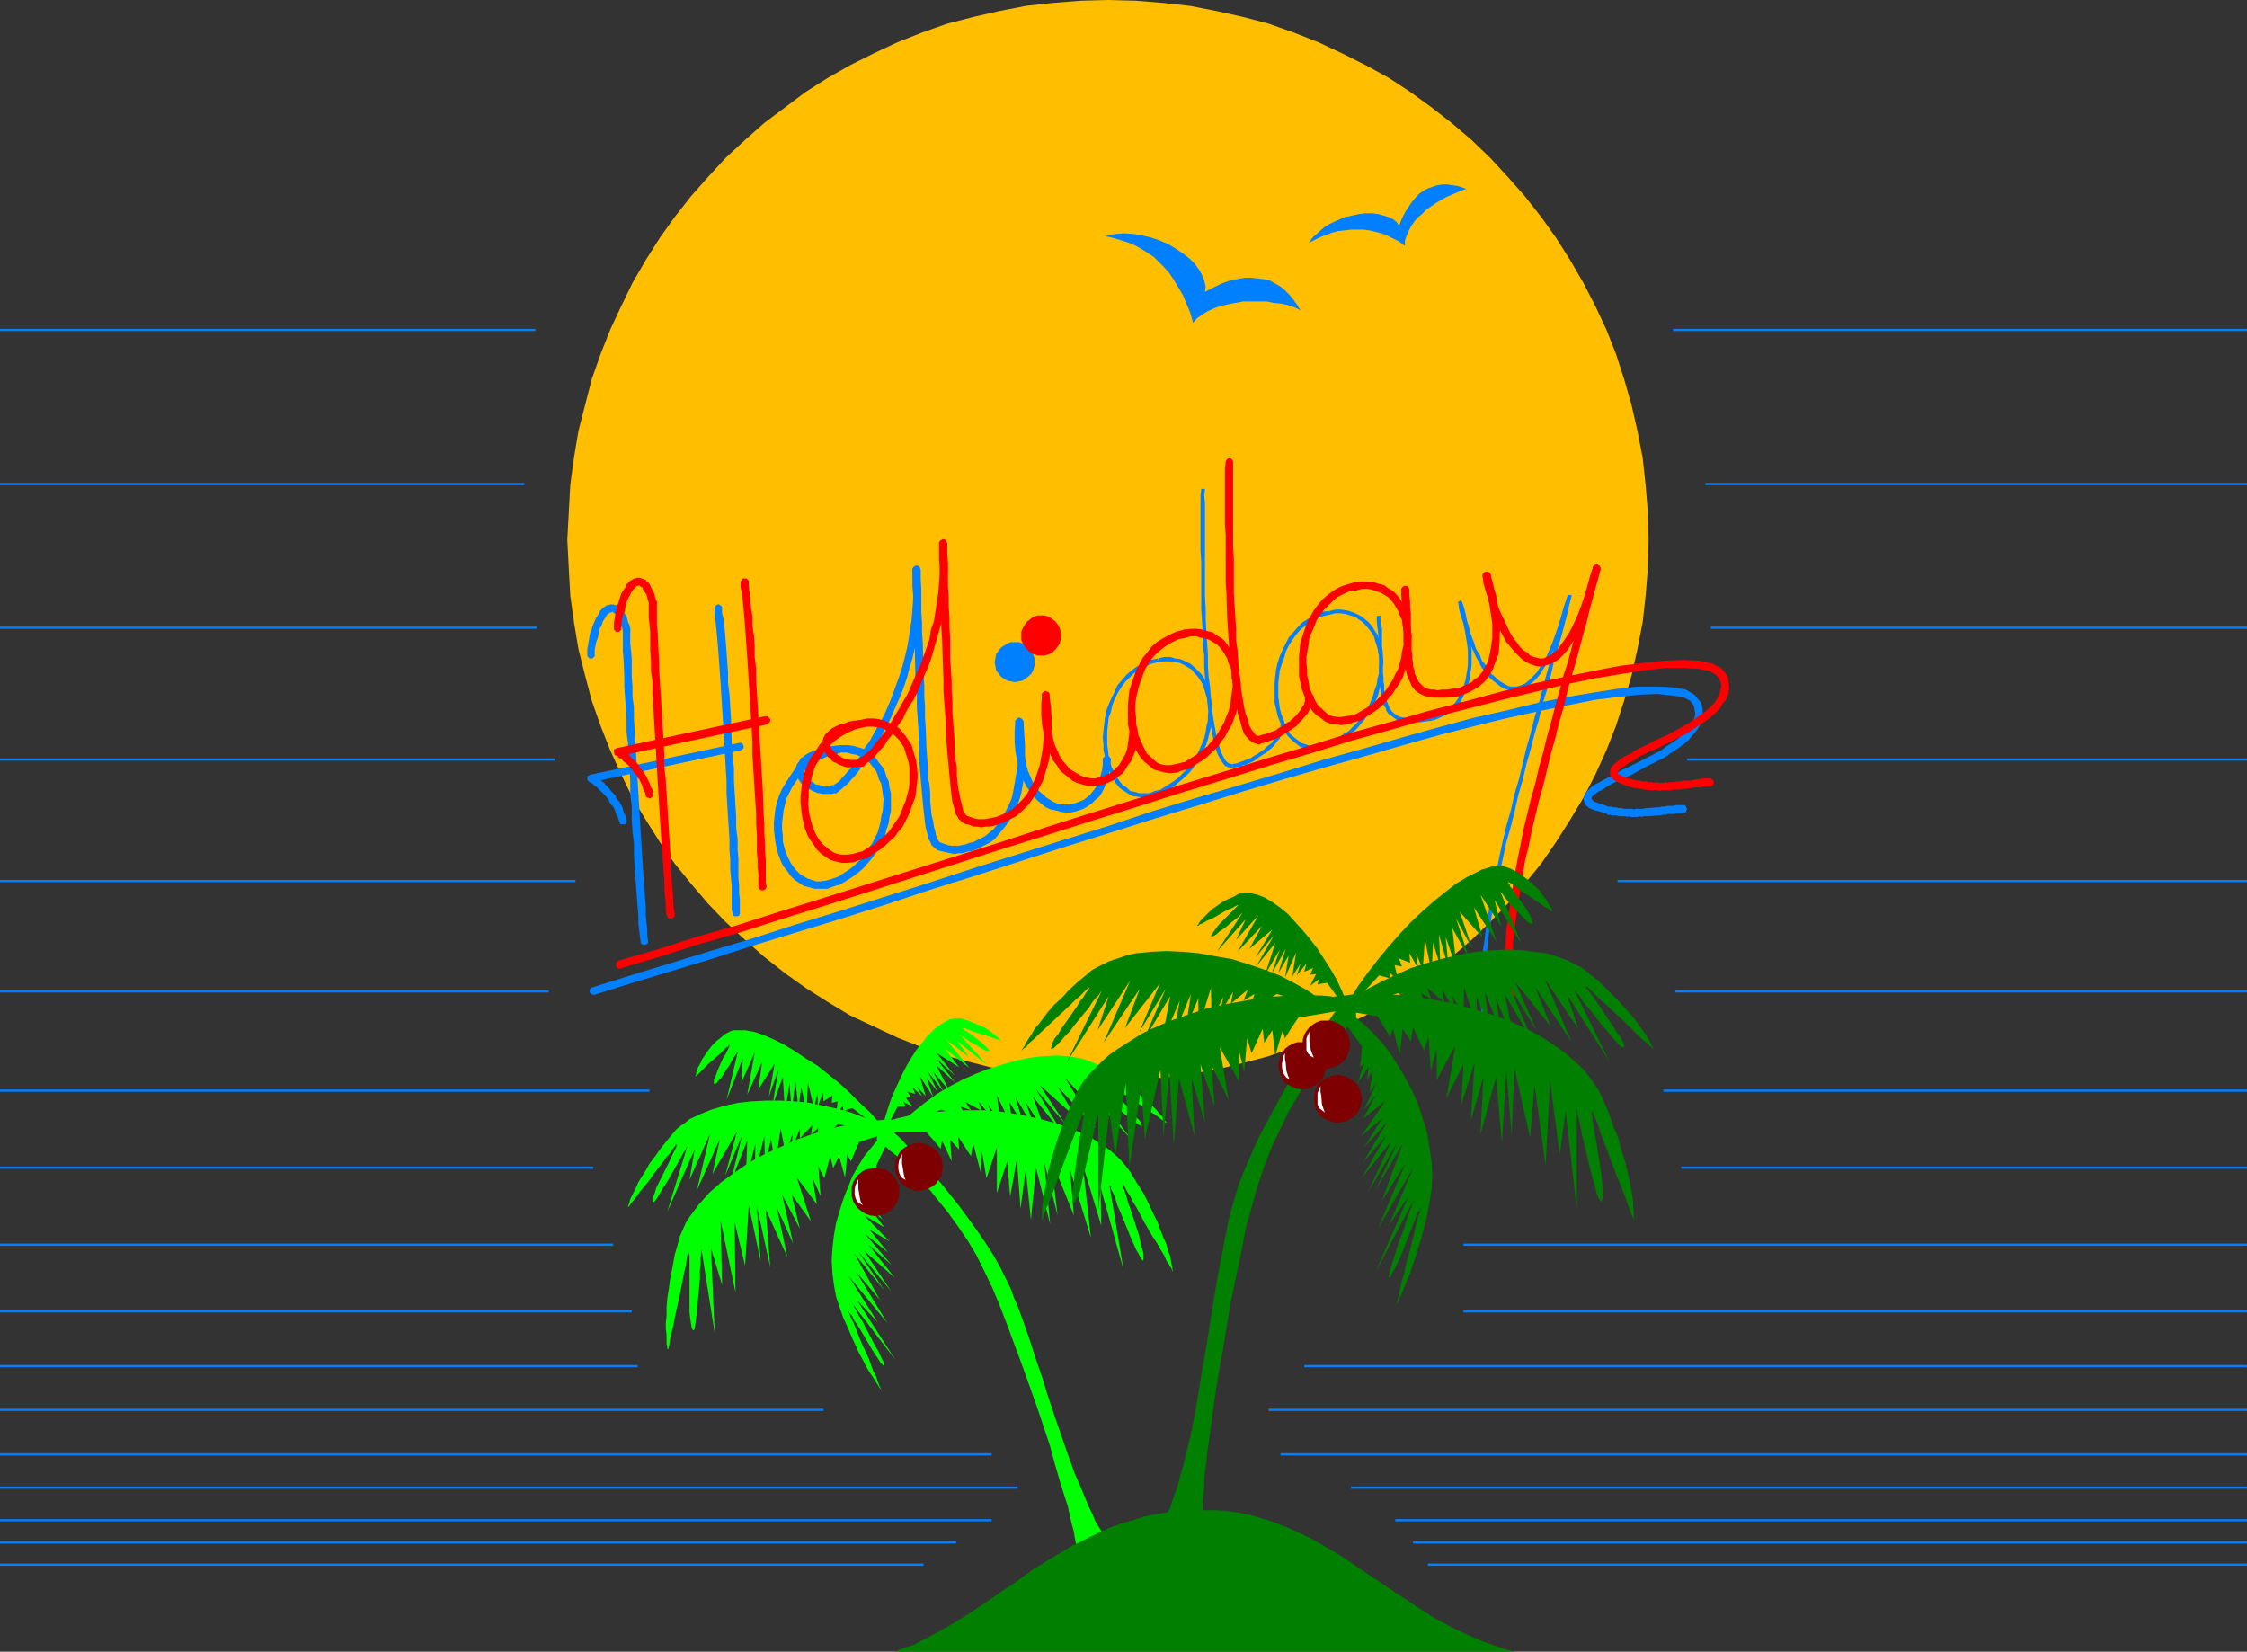 <?xml version="1.0" encoding="UTF-8" standalone="no"?>
<svg
   version="1.0"
   width="129.724mm"
   height="95.355mm"
   id="svg116"
   sodipodi:docname="Holiday 2.wmf"
   xmlns:inkscape="http://www.inkscape.org/namespaces/inkscape"
   xmlns:sodipodi="http://sodipodi.sourceforge.net/DTD/sodipodi-0.dtd"
   xmlns="http://www.w3.org/2000/svg"
   xmlns:svg="http://www.w3.org/2000/svg">
  <rect width="100%" height="100%" fill="#333333" stroke="none"/>
  <sodipodi:namedview
     id="namedview116"
     pagecolor="#ffffff"
     bordercolor="#000000"
     borderopacity="0.25"
     inkscape:showpageshadow="2"
     inkscape:pageopacity="0.0"
     inkscape:pagecheckerboard="0"
     inkscape:deskcolor="#d1d1d1"
     inkscape:document-units="mm" />
  <defs
     id="defs1">
    <pattern
       id="WMFhbasepattern"
       patternUnits="userSpaceOnUse"
       width="6"
       height="6"
       x="0"
       y="0" />
  </defs>
  <path
     style="fill:#ffbf00;fill-opacity:1;fill-rule:evenodd;stroke:none"
     d="m 241.753,235.631 6.141,-0.162 5.979,-0.323 5.818,-0.808 5.818,-0.97 5.818,-1.455 5.494,-1.455 5.494,-1.939 5.333,-2.101 5.171,-2.424 5.171,-2.424 5.01,-2.909 4.686,-3.071 4.686,-3.232 4.363,-3.555 4.363,-3.717 4.04,-3.879 3.878,-4.04 3.717,-4.364 3.555,-4.364 3.232,-4.687 3.07,-4.848 2.909,-4.848 2.586,-5.01 2.424,-5.333 2.101,-5.333 1.778,-5.495 1.616,-5.495 1.293,-5.818 1.131,-5.818 0.646,-5.818 0.485,-5.98 0.162,-6.141 -0.162,-5.98 -0.485,-5.98 -0.646,-5.98 -1.131,-5.818 -1.293,-5.656 -1.616,-5.656 -1.778,-5.495 -2.101,-5.333 -2.424,-5.172 -2.586,-5.01 -2.909,-5.01 -3.07,-4.848 -3.232,-4.525 -3.555,-4.525 -3.717,-4.202 -3.878,-4.202 -4.04,-3.879 -4.363,-3.717 -4.363,-3.394 -4.686,-3.394 -4.686,-3.071 -5.01,-2.747 -5.171,-2.586 -5.171,-2.424 -5.333,-2.101 -5.494,-1.939 -5.494,-1.455 -5.818,-1.293 -5.818,-1.131 -5.818,-0.646 L 247.894,0.162 241.753,0 l -5.979,0.162 -6.141,0.485 -5.818,0.646 -5.818,1.131 -5.656,1.293 -5.656,1.455 -5.494,1.939 -5.333,2.101 -5.171,2.424 -5.171,2.586 -4.848,2.747 -4.848,3.071 -4.525,3.394 -4.525,3.394 -4.202,3.717 -4.202,3.879 -3.878,4.202 -3.717,4.202 -3.555,4.525 -3.232,4.525 -3.07,4.848 -2.909,5.01 -2.424,5.01 -2.424,5.172 -2.101,5.333 -1.939,5.495 -1.454,5.656 -1.454,5.656 -0.97,5.818 -0.808,5.98 -0.323,5.98 -0.323,5.98 0.323,6.141 0.323,5.98 0.808,5.818 0.97,5.818 1.454,5.818 1.454,5.495 1.939,5.495 2.101,5.333 2.424,5.333 2.424,5.01 2.909,4.848 3.07,4.848 3.232,4.687 3.555,4.364 3.717,4.364 3.878,4.04 4.202,3.879 4.202,3.717 4.525,3.555 4.525,3.232 4.848,3.071 4.848,2.909 5.171,2.424 5.171,2.424 5.333,2.101 5.494,1.939 5.656,1.455 5.656,1.455 5.818,0.97 5.818,0.808 6.141,0.323 z"
     id="path1" />
  <path
     style="fill:#007fff;fill-opacity:1;fill-rule:evenodd;stroke:none"
     d="m 129.28,215.43 h -0.162 l -0.162,0.162 -0.162,0.162 -0.162,0.323 v 0.162 0.162 l 0.162,0.323 0.162,0.162 h 0.162 l 0.162,0.162 h 0.162 0.323 l 8.242,-2.586 17.614,-5.333 9.05,-2.909 9.534,-2.909 9.534,-2.909 9.696,-3.071 9.696,-3.232 9.858,-3.071 19.554,-6.303 9.858,-3.071 9.696,-3.071 9.534,-2.909 9.373,-2.909 9.211,-2.747 8.888,-2.586 8.726,-2.424 8.403,-2.424 8.08,-2.263 7.595,-1.939 7.272,-1.778 6.787,-1.455 6.302,-1.293 5.656,-1.131 5.171,-0.646 4.525,-0.485 4.04,-0.162 3.07,0.323 2.424,0.323 1.616,0.808 0.97,1.293 -0.162,-0.162 0.162,0.323 0.323,0.162 h 0.162 0.323 0.162 l 0.162,-0.162 0.323,-0.323 v -0.162 -0.323 -0.162 l -0.162,-0.162 -1.293,-1.616 -1.939,-1.131 -2.747,-0.485 -3.394,-0.162 h -4.202 l -4.525,0.485 -5.171,0.808 -5.818,0.97 -6.464,1.293 -6.626,1.616 -7.272,1.616 -7.757,2.101 -8.08,2.263 -8.403,2.424 -8.726,2.424 -8.888,2.747 -9.211,2.747 -9.373,2.747 -9.534,2.909 -9.696,3.232 -9.858,3.071 -19.554,6.141 -9.858,3.232 -9.696,3.071 -9.696,3.071 -9.534,2.909 -9.534,3.071 -9.211,2.747 -17.453,5.333 z"
     id="path2" />
  <path
     style="fill:#007fff;fill-opacity:1;fill-rule:evenodd;stroke:none"
     d="m 371.195,153.37 -0.162,-0.162 -0.162,-0.162 -0.162,-0.162 h -0.162 -0.323 -0.162 l -0.323,0.162 v 0.162 l -0.162,0.162 v 0.162 0.323 0.162 -0.162 l 0.162,0.97 0.162,0.97 -0.162,0.808 -0.485,0.97 -0.485,0.808 -0.646,0.97 -1.939,1.778 -1.131,0.808 -1.293,0.808 -1.293,0.97 -4.363,2.263 -2.909,1.455 -1.454,0.646 -1.293,0.808 -1.293,0.646 -1.293,0.646 -1.131,0.646 -0.97,0.485 -0.808,0.646 -0.646,0.646 -0.485,0.646 -0.323,0.97 0.162,0.808 0.485,0.808 0.646,0.485 1.131,0.485 1.293,0.323 1.616,0.485 v 0.162 h 0.323 l 0.162,-0.162 h 0.162 l 0.323,-0.323 0.162,-0.162 v -0.323 l -0.162,-0.162 v -0.323 l -0.323,-0.162 -0.162,-0.162 v 0.162 l -1.616,-0.646 -1.131,-0.323 -0.808,-0.323 -0.323,-0.323 -0.162,-0.162 v 0 -0.323 l 0.162,-0.323 0.646,-0.485 0.646,-0.485 0.97,-0.485 0.97,-0.646 1.131,-0.646 1.293,-0.646 1.454,-0.646 1.454,-0.646 2.909,-1.616 4.525,-2.263 1.293,-0.97 1.293,-0.808 1.293,-0.97 1.131,-0.97 0.97,-1.131 0.808,-0.97 0.646,-0.97 0.485,-1.293 0.162,-1.293 v -1.131 l -0.323,-1.131 z"
     id="path3" />
  <path
     style="fill:#007fff;fill-opacity:1;fill-rule:evenodd;stroke:none"
     d="m 351.318,175.996 h -0.323 l -0.162,0.162 H 350.51 l -0.162,0.323 -0.162,0.162 v 0.323 0.162 l 0.162,0.323 0.323,0.162 0.162,0.162 h 0.485 l 0.485,0.162 h 0.485 0.485 l 0.485,0.162 h 0.97 0.485 l 0.323,0.162 0.485,-0.162 0.323,0.162 h 0.646 0.323 0.485 l 0.485,-0.162 0.485,0.162 0.485,-0.162 h 0.485 0.485 l 1.939,-0.162 h 0.646 l 0.485,-0.162 h 0.646 l 0.485,-0.162 h 0.646 0.646 l 0.646,-0.162 h 1.454 l 0.162,-0.162 0.485,-0.162 v -0.323 l 0.162,-0.162 v -0.162 l -0.162,-0.323 -0.162,-0.323 -0.162,-0.162 h -0.323 -0.162 0.162 -1.616 l -0.646,0.162 h -0.646 -0.646 l -0.485,0.162 h -0.646 l -0.646,0.162 h -0.485 l -1.939,0.162 h -0.485 l -0.485,0.162 h -0.323 -0.485 -0.485 -0.485 l -0.323,0.162 -0.323,-0.162 h -0.646 -0.485 -0.162 -0.485 l -0.485,-0.162 h -0.485 -0.323 l -0.485,-0.162 h -0.485 l -0.646,-0.162 h -0.485 z"
     id="path4" />
  <path
     style="fill:#007fff;fill-opacity:1;fill-rule:evenodd;stroke:none"
     d="m 128.149,142.704 v 0.162 0.323 l 0.162,0.162 0.323,0.323 h 0.162 0.323 0.162 l 0.162,-0.162 0.323,-0.323 v -0.323 -1.131 l 0.162,-0.808 0.162,-0.808 0.323,-0.808 0.323,-1.455 0.162,-0.808 0.323,-0.485 0.323,-0.97 0.323,-0.485 0.323,-0.485 0.162,-0.323 0.162,-0.162 0.162,-0.162 0.485,-0.323 h 0.162 l 0.323,-0.162 h 0.162 v 0.162 l 0.162,0.162 0.485,0.323 0.162,0.162 0.323,0.485 0.162,0.485 0.162,0.323 0.162,0.646 0.323,0.646 0.162,0.808 v -0.162 l 0.162,0.323 v 0.162 l 0.162,0.162 h 0.323 l 0.162,0.162 h 0.162 l 0.323,-0.162 0.162,-0.162 0.162,-0.162 v -0.162 -0.323 -0.162 0 l -0.162,-0.808 -0.323,-0.646 -0.162,-0.646 -0.162,-0.646 -0.323,-0.485 -0.323,-0.485 -0.323,-0.485 -0.646,-0.646 -0.323,-0.162 -0.485,-0.162 -0.485,-0.162 h -0.646 l -0.323,0.162 h -0.323 l -0.808,0.485 -0.323,0.323 -0.485,0.485 -0.162,0.485 -0.323,0.485 -0.323,0.485 -0.485,1.131 -0.323,0.646 -0.162,0.808 -0.323,0.646 -0.162,0.808 -0.162,0.97 -0.162,0.97 -0.162,0.808 v 1.293 z"
     id="path5" />
  <path
     style="fill:#007fff;fill-opacity:1;fill-rule:evenodd;stroke:none"
     d="m 137.521,137.371 v -0.162 l -0.162,-0.323 -0.323,-0.323 h -0.485 l -0.485,0.323 -0.162,0.323 v 3.232 1.616 l 0.162,1.778 0.162,3.879 v 2.101 l 0.162,2.424 0.162,2.263 0.162,2.586 v 2.586 l 0.323,2.586 v 2.747 l 0.323,2.747 0.162,2.747 v 2.747 l 0.323,2.747 v 2.747 l 0.162,2.747 0.323,2.586 v 2.586 l 0.162,2.424 0.162,2.424 0.162,2.263 0.162,2.263 0.162,1.939 0.162,1.778 v 1.778 l 0.162,1.455 0.162,1.293 0.162,1.131 v 0 0.162 0.162 l 0.323,0.323 h 0.162 l 0.162,0.162 h 0.162 l 0.323,-0.162 h 0.162 l 0.162,-0.162 0.162,-0.162 v -0.162 -0.323 0 l -0.162,-1.131 v -1.293 l -0.162,-1.455 -0.162,-1.616 v -1.939 l -0.162,-1.939 -0.162,-2.263 -0.162,-2.101 -0.162,-2.424 -0.162,-2.586 -0.162,-2.586 -0.162,-2.586 -0.162,-2.747 -0.162,-2.747 -0.162,-2.747 -0.162,-2.747 -0.162,-2.747 -0.162,-2.747 -0.162,-2.747 -0.162,-2.586 -0.162,-2.586 v -2.586 l -0.323,-2.263 v -2.263 l -0.162,-2.263 v -3.879 l -0.162,-1.778 -0.162,-1.455 z"
     id="path6" />
  <path
     style="fill:#007fff;fill-opacity:1;fill-rule:evenodd;stroke:none"
     d="m 157.56,132.684 v -0.162 l -0.162,-0.323 -0.323,-0.162 -0.162,-0.162 h -0.323 l -0.162,0.162 h -0.162 l -0.323,0.485 v 0.162 0.162 0 0.97 l 0.162,1.455 0.162,1.616 0.162,1.616 0.162,1.778 0.162,2.101 0.162,2.101 0.162,2.424 0.162,2.263 0.162,2.586 0.323,5.172 0.323,5.333 0.162,2.747 0.162,2.747 0.162,2.586 v 2.747 l 0.323,5.172 0.162,2.424 0.162,2.586 v 2.263 l 0.162,2.101 v 2.101 l 0.162,1.939 0.162,1.616 v 1.616 1.293 2.263 l 0.162,0.808 v -0.162 0.323 l 0.162,0.323 0.323,0.162 h 0.646 l 0.323,-0.162 0.162,-0.323 v -0.323 -0.162 -0.646 -2.101 l -0.162,-1.293 v -1.616 l -0.162,-1.778 v -1.778 -2.263 l -0.162,-2.101 v -2.263 l -0.323,-2.424 v -2.586 l -0.323,-5.172 -0.162,-2.586 v -2.747 l -0.323,-2.747 -0.162,-2.747 -0.162,-5.333 -0.323,-5.172 -0.323,-2.586 v -2.263 l -0.162,-2.263 -0.162,-2.263 -0.162,-2.101 -0.162,-1.778 -0.162,-1.778 -0.162,-1.455 -0.323,-1.293 v -0.97 z"
     id="path7" />
  <path
     style="fill:#007fff;fill-opacity:1;fill-rule:evenodd;stroke:none"
     d="m 135.097,179.228 0.162,0.323 v 0.162 l 0.323,0.162 h 0.162 0.162 0.162 0.323 l 0.162,-0.162 0.162,-0.162 v -0.162 -0.323 -0.162 l -0.162,-0.808 -0.323,-0.646 -0.162,-0.323 -0.162,-0.646 -0.162,-0.485 -0.646,-1.131 -0.323,-0.323 -0.323,-0.485 -0.162,-0.485 -0.97,-0.97 -0.323,-0.485 -0.646,-0.646 -0.323,-0.323 -0.162,-0.323 -0.323,-0.162 -0.323,-0.323 -0.323,-0.162 -0.162,-0.162 -0.323,-0.162 -0.162,-0.162 -0.323,-0.323 -0.323,-0.162 v 0 l -0.485,-0.162 h -0.162 v 1.616 h 0.162 l 0.485,-0.162 0.162,-0.485 v -0.485 l -0.162,-0.323 -0.485,-0.162 h -0.162 v 1.616 h -0.162 l -0.162,-0.162 0.162,0.323 h 0.162 l 0.323,0.162 0.323,0.323 v 0 l 0.323,0.323 h 0.323 l 0.162,0.323 0.162,0.162 0.323,0.323 0.323,0.323 0.485,0.485 0.323,0.323 0.808,0.97 0.162,0.485 0.323,0.485 0.323,0.323 0.323,0.485 0.162,0.323 0.162,0.485 0.162,0.485 0.323,0.646 0.162,0.323 z"
     id="path8" />
  <path
     style="fill:#007fff;fill-opacity:1;fill-rule:evenodd;stroke:none"
     d="m 128.795,169.047 -0.323,0.162 -0.323,0.162 v 0.162 0.323 0.162 l 0.162,0.323 0.162,0.162 0.162,0.162 h 0.323 0.162 l 32.482,-6.949 0.323,-0.162 0.162,-0.162 0.162,-0.162 v -0.323 -0.162 l -0.162,-0.323 -0.162,-0.323 h -0.323 -0.162 -0.162 z"
     id="path9" />
  <path
     style="fill:#007fff;fill-opacity:1;fill-rule:evenodd;stroke:none"
     d="m 182.446,164.522 0.485,-0.323 0.162,-0.323 v -0.485 l -0.162,-0.323 -0.485,-0.323 h -0.485 l -1.778,0.646 -1.616,0.646 -1.616,0.808 -1.454,0.97 -1.131,1.131 -1.131,1.131 -0.97,1.455 -0.808,1.293 -0.808,1.293 -0.646,1.455 -0.485,1.455 -0.323,1.455 -0.162,1.455 -0.162,1.455 v 1.616 l 0.162,1.455 0.162,1.293 0.323,1.616 0.323,1.131 0.485,1.293 0.646,1.293 0.808,0.97 0.646,0.97 0.97,0.97 0.97,0.646 0.97,0.646 1.293,0.323 1.131,0.323 h 1.293 1.454 l 1.293,-0.485 1.454,-0.485 h 0.162 l 0.162,-0.162 0.162,-0.162 v -0.162 l 0.162,-0.162 v -0.323 l -0.162,-0.162 v -0.162 l -0.323,-0.162 -0.162,-0.162 h -0.162 -0.323 -0.162 0.162 l -1.454,0.485 -1.131,0.323 -1.293,0.162 h -0.808 l -0.97,-0.323 -0.97,-0.323 -0.808,-0.485 -0.808,-0.485 -0.808,-0.808 -0.646,-0.808 -0.646,-0.97 -0.485,-0.97 -0.485,-1.131 -0.323,-1.131 -0.323,-1.293 v -1.293 l -0.162,-1.293 v -1.455 l 0.162,-1.293 0.162,-1.455 0.323,-1.293 0.323,-1.293 0.646,-1.293 0.646,-1.293 0.808,-1.131 0.808,-1.293 0.97,-0.97 1.131,-0.97 1.293,-0.97 1.293,-0.646 1.454,-0.646 z"
     id="path10" />
  <path
     style="fill:#007fff;fill-opacity:1;fill-rule:evenodd;stroke:none"
     d="m 182.608,191.349 -0.162,0.162 -0.162,0.323 -0.162,0.323 v 0.162 l 0.162,0.323 v 0.162 l 0.485,0.162 0.162,0.162 h 0.162 l 0.323,-0.162 v 0 l 2.586,-1.616 1.293,-0.97 1.131,-0.97 0.97,-1.131 0.97,-1.131 0.808,-1.131 0.646,-1.131 0.646,-1.293 0.646,-1.293 0.323,-1.293 0.485,-1.455 0.162,-1.293 0.323,-1.293 v -2.586 -1.293 l -0.323,-1.293 -0.162,-1.293 -0.485,-0.97 -0.323,-1.131 -0.485,-0.97 -0.808,-0.97 -0.646,-0.97 -0.808,-0.808 -0.97,-0.646 -0.97,-0.646 -1.131,-0.323 -1.131,-0.323 -1.293,-0.162 h -1.454 l -1.293,0.162 v 0 l -0.162,0.162 h -0.323 l -0.162,0.485 v 0.162 0.162 0.323 l 0.162,0.162 0.323,0.323 h 0.162 0.323 v 0 l 1.131,-0.323 h 1.131 l 1.131,0.323 0.97,0.162 0.808,0.323 0.808,0.485 0.808,0.485 0.646,0.646 0.646,0.808 0.646,0.808 0.323,0.808 0.323,1.131 0.485,0.808 0.162,1.131 0.162,1.131 0.162,1.131 -0.162,2.424 -0.323,1.293 -0.162,1.131 -0.323,1.293 -0.323,1.131 -0.646,1.293 -0.485,0.97 -0.808,1.131 -0.646,1.131 -0.808,1.131 -0.97,0.808 -0.97,0.97 -1.131,0.808 -2.424,1.616 z"
     id="path11" />
  <path
     style="fill:#007fff;fill-opacity:1;fill-rule:evenodd;stroke:none"
     d="m 182.446,164.522 h 0.162 l 0.162,-0.162 0.323,-0.485 v -0.162 -0.162 -0.323 l -0.162,-0.162 -0.323,-0.162 -0.323,-0.162 h -0.162 l -1.454,0.162 -1.131,0.323 -1.131,0.323 -0.97,0.323 -0.808,0.323 -0.808,0.485 -0.646,0.485 -0.485,0.323 -0.323,0.646 -0.485,0.646 -0.323,0.97 v 0.646 l 0.323,0.485 v 0.485 l 0.323,0.646 0.323,0.485 0.323,0.485 0.485,0.323 0.323,0.323 0.646,0.485 0.485,0.162 0.485,0.323 1.293,0.485 h 0.323 l 0.646,0.162 h 1.939 l 0.485,-0.162 h 0.485 l 0.162,-0.162 0.162,-0.162 0.162,-0.162 0.162,-0.162 v -0.162 -0.323 -0.162 l -0.162,-0.162 -0.162,-0.162 -0.162,-0.162 h -0.323 -0.162 -0.162 0.162 -0.646 l -0.485,0.323 h -1.131 l -0.485,-0.162 -0.485,-0.162 -0.97,-0.162 -0.323,-0.323 -0.485,-0.323 -0.323,-0.162 -0.323,-0.323 -0.323,-0.323 -0.323,-0.162 -0.162,-0.323 -0.162,-0.485 -0.162,-0.323 v -0.162 -0.162 l 0.162,-0.808 0.162,-0.162 0.323,-0.323 0.323,-0.323 0.485,-0.323 0.646,-0.323 0.646,-0.323 0.808,-0.323 0.97,-0.162 1.131,-0.323 z"
     id="path12" />
  <path
     style="fill:#007fff;fill-opacity:1;fill-rule:evenodd;stroke:none"
     d="m 181.961,171.471 -0.485,0.162 v 0.323 0.162 0.162 l 0.162,0.485 0.162,0.162 h 0.162 l 0.323,0.162 h 0.162 l 0.162,-0.162 0.323,-0.162 0.323,-0.323 0.485,-0.323 0.485,-0.485 0.808,-0.646 0.646,-0.808 0.808,-0.808 0.646,-0.808 0.808,-1.131 0.646,-0.97 0.97,-1.131 0.808,-1.455 0.808,-1.293 0.808,-1.293 0.808,-1.455 0.808,-1.616 0.808,-1.616 1.454,-3.394 0.808,-1.778 0.646,-1.778 0.646,-1.939 0.485,-1.939 0.646,-2.101 0.485,-2.101 0.485,-2.101 0.323,-2.101 0.162,-2.101 0.323,-2.101 0.162,-2.263 v -2.263 l -0.162,-2.263 v -2.101 0 l -0.162,-0.323 -0.162,-0.323 -0.162,-0.162 h -0.323 -0.162 -0.162 l -0.485,0.323 v 0.162 l -0.162,0.162 v 0.323 -0.162 l 0.162,2.263 v 2.101 2.101 l -0.162,2.263 -0.162,2.101 -0.323,2.101 -0.323,2.101 -0.323,1.939 -0.485,1.939 -0.485,1.939 -0.646,2.101 -0.646,1.778 -0.646,1.778 -0.646,1.778 -1.454,3.394 -0.808,1.455 -0.808,1.455 -0.808,1.455 -0.808,1.455 -0.97,1.293 -0.646,1.293 -0.808,1.131 -0.808,0.97 -0.646,0.97 -0.808,0.808 -0.646,0.808 -0.646,0.646 -0.485,0.646 -0.646,0.485 -0.485,0.323 -0.485,0.485 z"
     id="path13" />
  <path
     style="fill:#007fff;fill-opacity:1;fill-rule:evenodd;stroke:none"
     d="m 200.869,124.28 -0.162,-0.162 v -0.323 l -0.323,-0.162 -0.162,-0.162 h -0.323 -0.162 l -0.323,0.162 -0.162,0.323 -0.162,0.162 v 0.323 -0.162 3.555 l 0.162,1.939 v 1.939 l 0.162,2.101 v 2.101 2.101 l 0.162,2.424 0.162,6.788 0.162,2.424 0.162,2.424 v 2.263 l 0.162,2.263 0.162,2.424 0.162,4.364 v 2.101 l 0.162,2.101 0.162,1.939 0.162,1.939 0.162,1.778 0.162,1.778 0.162,1.616 0.162,1.455 0.162,1.455 0.162,1.131 0.323,1.131 0.162,0.97 0.323,0.646 0.485,0.808 v 0.162 l 0.323,0.162 0.162,0.162 h 0.162 l 0.323,-0.162 h 0.162 l 0.162,-0.162 0.162,-0.162 v -0.323 -0.162 -0.162 -0.162 l -0.323,-0.485 -0.162,-0.646 -0.162,-0.808 -0.323,-1.131 -0.162,-1.131 -0.323,-1.293 -0.162,-1.455 -0.162,-1.616 v -1.778 l -0.162,-1.778 -0.323,-1.778 v -2.101 l -0.162,-1.939 -0.162,-2.263 -0.162,-4.364 -0.162,-2.263 v -2.424 l -0.162,-2.263 v -2.424 l -0.162,-2.263 -0.162,-6.949 -0.162,-2.263 v -2.101 l -0.162,-2.263 v -1.939 -2.101 l -0.162,-1.939 z"
     id="path14" />
  <path
     style="fill:#007fff;fill-opacity:1;fill-rule:evenodd;stroke:none"
     d="m 204.747,183.43 -0.162,-0.162 -0.162,-0.162 -0.323,-0.162 h -0.162 -0.162 l -0.162,0.162 -0.323,0.162 v 0.162 l -0.162,0.162 v 0.162 0.323 l 0.162,0.162 v 0.162 l 0.646,0.646 0.646,0.485 0.646,0.162 0.646,0.162 0.808,0.162 0.646,0.162 0.97,0.162 0.808,-0.162 h 0.97 l 0.97,-0.323 0.97,-0.162 0.97,-0.323 0.97,-0.485 1.939,-0.97 1.131,-0.808 0.808,-0.97 1.616,-1.939 0.808,-1.131 0.808,-1.293 0.646,-1.455 0.646,-1.616 0.485,-1.616 0.323,-1.778 0.323,-1.939 0.162,-2.101 v -4.687 l -0.162,-2.424 -0.162,-2.747 v 0 l -0.162,-0.162 -0.162,-0.323 -0.323,-0.162 -0.162,-0.162 h -0.162 l -0.323,0.162 -0.162,0.162 -0.323,0.323 v 0.162 0.162 0 l 0.323,2.586 0.162,2.586 v 4.364 l -0.323,1.939 -0.323,1.939 -0.323,1.778 -0.323,1.455 -0.646,1.455 -0.646,1.293 -0.646,1.131 -0.646,1.131 -1.454,1.778 -0.808,0.646 -0.97,0.808 -1.616,0.808 -0.97,0.485 -0.808,0.162 -0.808,0.323 -0.808,0.162 -0.808,0.162 h -0.808 -0.646 l -0.808,-0.162 -0.485,-0.162 -0.485,-0.162 -0.485,-0.162 -0.323,-0.162 -0.485,-0.485 z"
     id="path15" />
  <path
     style="fill:#007fff;fill-opacity:1;fill-rule:evenodd;stroke:none"
     d="m 223.331,157.572 v -0.162 l -0.162,-0.323 -0.162,-0.162 -0.162,-0.162 h -0.162 l -0.162,-0.162 h -0.323 l -0.162,0.162 -0.162,0.162 -0.162,0.162 -0.162,0.162 v 0.162 l -0.162,2.263 v 2.101 l 0.162,2.101 0.323,1.778 0.485,1.616 0.485,1.616 0.485,1.455 0.646,1.293 0.808,1.131 0.808,1.131 0.808,0.808 0.97,0.808 0.808,0.646 1.131,0.485 0.97,0.162 1.131,0.323 0.97,0.162 h 1.131 l 0.97,-0.162 0.97,-0.323 0.97,-0.323 0.808,-0.485 0.97,-0.646 0.808,-0.808 0.808,-0.646 0.646,-0.97 0.485,-0.97 0.485,-1.131 0.485,-1.131 0.162,-1.293 0.323,-2.586 v -0.162 -0.162 l -0.162,-0.162 -0.162,-0.162 -0.162,-0.162 -0.162,-0.162 h -0.162 l -0.323,0.162 h -0.162 l -0.162,0.162 -0.162,0.162 -0.162,0.162 v 0.162 0 1.293 l -0.162,1.131 -0.323,1.131 -0.323,0.97 -0.323,0.97 -0.485,0.808 -0.646,0.808 -0.485,0.646 -0.808,0.646 -0.646,0.485 -0.808,0.323 -0.808,0.323 -0.646,0.162 -0.808,0.162 h -0.808 -0.808 l -0.97,-0.162 -0.808,-0.323 -0.808,-0.485 -0.808,-0.485 -0.646,-0.646 -0.808,-0.646 -0.808,-0.97 -0.646,-0.97 -0.485,-1.131 -0.646,-1.455 -0.323,-1.293 -0.323,-1.616 -0.323,-1.778 -0.162,-1.939 -0.162,-1.939 z"
     id="path16" />
  <path
     style="fill:#007fff;fill-opacity:1;fill-rule:evenodd;stroke:none"
     d="m 252.581,143.674 h 0.162 l -1.778,0.323 -1.454,0.646 -1.454,0.808 -1.131,0.808 -1.131,0.97 -0.97,1.131 -0.97,1.131 -0.646,1.455 -0.646,1.293 -0.646,1.455 -0.485,1.293 -0.323,1.616 -0.162,1.293 -0.162,1.455 -0.162,1.616 0.162,1.455 v 1.293 l 0.323,1.455 0.323,1.293 0.323,1.293 0.646,1.131 0.485,1.131 0.646,0.97 0.808,0.97 0.97,0.646 0.97,0.646 0.97,0.485 1.293,0.162 1.131,0.162 1.131,-0.162 1.293,-0.323 1.454,-0.485 h 0.162 l -0.485,-0.808 h 0.162 l -1.454,0.323 -1.131,0.485 h -1.131 -1.131 l -0.97,-0.323 -0.97,-0.162 -0.808,-0.808 -0.808,-0.485 -0.646,-0.808 -0.646,-0.97 -0.485,-0.97 -0.646,-1.131 -0.323,-1.131 -0.323,-1.293 -0.162,-1.293 -0.162,-1.293 v -1.455 -1.455 l 0.162,-1.455 0.162,-1.455 0.485,-1.293 0.323,-1.455 0.485,-1.293 0.646,-1.293 0.808,-1.293 0.808,-1.131 0.97,-0.97 0.97,-0.97 1.131,-0.808 1.293,-0.646 1.454,-0.646 1.454,-0.323 h 0.162 z"
     id="path17" />
  <path
     style="fill:#007fff;fill-opacity:1;fill-rule:evenodd;stroke:none"
     d="m 253.712,173.087 v 0 l 2.586,-1.616 1.131,-0.97 1.131,-0.97 0.97,-0.97 0.97,-1.131 0.646,-1.131 0.808,-1.293 0.646,-1.131 0.646,-1.455 0.323,-1.131 0.323,-1.293 0.323,-1.293 0.162,-1.293 v -1.293 l 0.162,-1.293 -0.162,-1.293 -0.162,-1.131 -0.323,-1.293 -0.323,-0.97 -0.323,-1.131 -0.485,-0.97 -0.646,-0.97 -0.808,-0.808 -0.808,-0.808 -0.808,-0.646 -0.97,-0.485 -1.131,-0.485 -1.131,-0.162 -1.131,-0.323 h -1.293 l -1.293,0.323 v 0.808 l 1.293,-0.162 h 1.131 l 1.131,0.162 1.131,0.162 0.97,0.485 0.808,0.485 0.808,0.485 0.646,0.808 0.646,0.646 0.646,0.97 0.485,0.808 0.323,0.97 0.323,1.131 0.323,1.131 0.162,1.131 0.162,1.131 -0.162,1.293 v 1.131 l -0.323,1.293 -0.162,1.131 -0.323,1.455 -0.485,1.131 -0.485,1.131 -0.646,1.293 -0.646,1.131 -0.808,1.131 -0.808,0.97 -0.97,0.97 -0.97,0.97 -1.131,0.808 -2.586,1.616 v 0 z"
     id="path18" />
  <path
     style="fill:#007fff;fill-opacity:1;fill-rule:evenodd;stroke:none"
     d="m 289.91,133.33 h 0.162 l -1.778,0.162 -1.454,0.808 -1.293,0.646 -1.293,0.808 -1.131,1.131 -0.97,1.131 -0.97,1.131 -0.646,1.293 -0.646,1.293 -0.646,1.455 -0.485,1.455 -0.323,1.455 -0.162,1.455 -0.162,1.455 v 1.455 1.455 1.455 l 0.323,1.293 0.323,1.455 0.485,1.293 0.485,1.131 0.485,0.97 0.808,1.131 0.808,0.808 0.808,0.646 0.97,0.808 0.97,0.323 1.131,0.323 h 1.293 l 1.131,-0.162 1.293,-0.323 1.454,-0.323 0.162,-0.162 -0.485,-0.646 0.162,-0.162 -1.454,0.485 -1.131,0.323 -1.131,0.162 h -1.131 l -0.97,-0.323 -0.97,-0.323 -0.808,-0.646 -0.646,-0.485 -0.97,-0.808 -0.485,-0.97 -0.646,-1.131 -0.323,-1.131 -0.485,-1.131 -0.323,-1.293 -0.162,-1.293 -0.162,-1.293 v -1.455 -1.455 l 0.162,-1.293 0.162,-1.455 0.485,-1.455 0.485,-1.293 0.323,-1.293 0.646,-1.293 0.808,-1.293 0.808,-1.131 0.97,-1.131 0.97,-0.808 1.293,-0.808 1.293,-0.808 1.293,-0.485 1.454,-0.323 h 0.162 z"
     id="path19" />
  <path
     style="fill:#007fff;fill-opacity:1;fill-rule:evenodd;stroke:none"
     d="m 291.041,162.582 v 0 l 1.293,-0.808 1.293,-0.808 1.131,-0.808 1.131,-0.97 0.97,-1.131 0.97,-1.131 0.646,-1.131 0.808,-1.131 0.646,-1.293 0.646,-1.293 0.323,-1.293 0.323,-1.293 0.323,-1.293 0.162,-1.293 v -1.293 l 0.162,-1.131 -0.162,-1.455 -0.162,-1.131 -0.323,-1.131 -0.323,-1.131 -0.323,-1.131 -0.646,-0.97 -0.485,-0.808 -0.808,-0.97 -0.808,-0.646 -0.808,-0.646 -0.97,-0.485 -1.131,-0.485 -1.131,-0.323 -1.131,-0.162 h -1.293 l -1.293,0.323 v 0.808 l 1.293,-0.323 h 1.131 l 1.131,0.162 0.97,0.323 1.131,0.323 0.646,0.485 0.97,0.646 0.646,0.646 0.646,0.808 0.646,0.808 0.485,0.808 0.323,1.131 0.323,0.97 0.323,1.131 0.162,1.131 0.162,1.293 -0.162,1.131 v 1.293 l -0.323,1.131 -0.162,1.293 -0.485,1.293 -0.323,1.131 -0.485,1.293 -0.646,1.293 -0.646,0.97 -0.808,1.131 -0.808,1.131 -0.97,0.97 -0.97,0.97 -1.131,0.646 -1.293,0.97 -1.293,0.808 v 0 z"
     id="path20" />
  <path
     style="fill:#007fff;fill-opacity:1;fill-rule:evenodd;stroke:none"
     d="m 262.115,106.664 v 0 l -0.162,1.455 v 1.616 10.505 l 0.162,2.424 v 2.424 2.586 2.424 2.747 l 0.162,2.424 0.162,2.586 v 2.586 l 0.323,2.586 v 2.424 l 0.162,2.424 0.323,2.263 0.162,2.263 0.162,2.101 0.323,2.101 0.323,1.939 0.323,1.616 0.323,1.778 0.323,1.293 0.485,1.293 0.485,0.97 0.646,0.97 0.485,0.646 0.808,0.323 0.646,0.162 h 0.323 l -0.162,-0.808 h 0.162 l -0.808,-0.162 -0.485,-0.323 -0.323,-0.323 -0.485,-0.808 -0.485,-0.97 -0.323,-1.131 -0.485,-1.455 -0.323,-1.455 -0.323,-1.778 -0.323,-1.939 -0.323,-1.939 -0.162,-2.263 -0.162,-2.263 -0.323,-2.263 -0.162,-2.263 v -2.424 l -0.162,-2.586 -0.162,-2.586 -0.162,-2.586 v -2.424 l -0.162,-2.747 v -2.424 -2.586 -2.424 -2.424 -10.505 l -0.162,-1.616 0.162,-1.455 v 0 z"
     id="path21" />
  <path
     style="fill:#007fff;fill-opacity:1;fill-rule:evenodd;stroke:none"
     d="m 269.064,167.592 v 0 l 0.323,-0.162 h 0.323 l 1.131,-0.162 0.323,-0.323 h 0.646 l 0.485,-0.323 0.485,-0.162 0.97,-0.485 0.485,-0.323 0.323,-0.323 0.485,-0.323 0.485,-0.323 0.808,-0.485 0.485,-0.485 0.485,-0.323 0.646,-0.646 0.97,-1.293 0.323,-0.323 0.162,-0.485 0.323,-0.323 0.162,-0.485 0.162,-0.323 0.162,-0.323 0.162,-0.485 v -0.323 -0.485 h -0.808 l 0.162,-0.162 -0.323,0.485 v 0.323 0.323 l -0.162,0.323 v 0.323 l -0.323,0.323 -0.162,0.323 -0.323,0.485 -0.162,0.323 -0.808,1.131 -0.808,0.646 -0.485,0.323 -0.323,0.485 -0.323,0.162 -0.485,0.323 -0.485,0.323 -0.485,0.323 -0.323,0.162 -0.485,0.323 -0.485,0.323 -0.485,0.162 -0.485,0.162 -0.323,0.162 -0.485,0.162 -0.485,0.162 -0.808,0.323 h -0.485 l -0.485,0.162 h 0.162 z"
     id="path22" />
  <path
     style="fill:#007fff;fill-opacity:1;fill-rule:evenodd;stroke:none"
     d="m 300.414,134.462 v 0 1.293 l 0.162,1.293 0.162,1.293 v 1.293 1.293 1.293 l 0.162,1.131 v 1.131 1.131 1.131 l 0.162,0.97 v 0.97 0.97 l 0.162,0.97 0.162,0.808 0.162,0.97 0.162,0.646 0.162,0.808 0.485,0.646 0.162,0.646 0.485,0.646 0.485,0.323 0.646,0.485 0.646,0.485 0.646,0.323 0.808,0.162 h 0.808 l 0.808,0.162 0.97,-0.162 h 1.131 l 1.293,-0.162 1.293,-0.162 v 0 l -0.162,-0.808 v 0 l -1.293,0.162 -1.131,0.162 h -1.131 l -0.97,0.162 -0.808,-0.162 -0.646,-0.162 -0.808,-0.162 -0.485,-0.162 -0.485,-0.323 -0.485,-0.323 -0.485,-0.485 -0.323,-0.485 -0.323,-0.646 -0.162,-0.485 -0.323,-0.808 -0.162,-0.646 -0.162,-0.808 -0.162,-0.808 v -0.97 l -0.162,-0.808 v -0.97 l -0.162,-0.97 v -1.131 -1.131 -1.131 -1.131 l -0.162,-1.293 v -1.293 -1.293 -1.293 l -0.323,-1.293 v -1.293 -0.162 z"
     id="path23" />
  <path
     style="fill:#007fff;fill-opacity:1;fill-rule:evenodd;stroke:none"
     d="m 312.534,157.249 1.293,-0.485 2.101,-0.97 0.97,-0.646 0.808,-0.808 0.808,-0.808 0.485,-0.97 0.485,-0.97 0.485,-0.97 0.323,-0.97 0.323,-1.131 0.162,-1.131 0.162,-1.131 0.162,-1.131 v -1.131 -1.131 -1.131 l -0.162,-1.131 -0.162,-2.101 -0.162,-1.131 -0.162,-0.808 -0.323,-0.97 -0.323,-1.616 -0.162,-0.646 -0.162,-0.646 -0.162,-0.485 -0.162,-0.485 -0.162,-0.162 v -0.162 l -0.323,0.323 v -0.808 l -0.485,0.485 v 0.162 l 0.162,0.485 0.162,0.323 v 0.485 l 0.323,0.646 0.162,0.646 0.323,1.616 0.162,0.808 0.162,0.97 0.162,1.131 0.323,1.939 0.162,1.293 v 0.97 1.131 1.131 l -0.162,1.131 -0.162,0.97 -0.162,0.97 -0.323,1.131 -0.323,0.97 -0.323,0.97 -0.485,0.808 -0.646,0.97 -0.646,0.808 -0.646,0.646 -0.97,0.646 -0.97,0.485 -0.97,0.485 -1.131,0.323 z"
     id="path24" />
  <path
     style="fill:#007fff;fill-opacity:1;fill-rule:evenodd;stroke:none"
     d="m 318.19,131.391 0.162,1.455 0.485,1.778 0.485,1.455 0.323,1.455 0.485,1.616 0.646,1.455 0.646,1.293 0.646,1.455 0.646,1.131 0.646,1.293 0.808,0.97 0.646,0.97 0.97,0.808 0.808,0.646 0.808,0.646 0.97,0.485 0.97,0.323 h 0.808 0.97 l 0.97,-0.162 1.131,-0.646 0.808,-0.646 0.97,-0.808 0.97,-1.131 0.808,-1.293 0.97,-1.455 0.808,-1.778 0.97,-2.101 0.97,-2.263 0.808,-2.586 0.808,-2.747 0.808,-3.071 -0.808,-0.162 -0.97,2.909 -0.808,2.909 -0.808,2.424 -0.808,2.263 -0.808,1.939 -0.808,1.778 -0.97,1.455 -0.808,1.293 -0.97,0.97 -0.808,0.808 -0.808,0.646 -0.808,0.323 -0.97,0.323 h -0.808 -0.646 l -0.808,-0.323 -0.808,-0.485 -0.808,-0.485 -0.646,-0.646 -0.97,-0.808 -0.646,-0.808 -0.646,-1.131 -0.808,-0.97 -0.485,-1.293 -0.808,-1.293 -0.485,-1.455 -0.485,-1.293 -0.485,-1.455 -0.485,-1.616 -0.485,-1.455 -0.323,-1.455 -0.323,-1.616 z"
     id="path25" />
  <path
     style="fill:#007fff;fill-opacity:1;fill-rule:evenodd;stroke:none"
     d="m 342.107,129.775 -0.485,1.939 -0.646,2.263 -0.646,2.263 -0.485,2.586 -0.808,2.586 -0.808,2.909 -0.808,2.909 -0.808,3.071 -0.808,3.071 -0.97,3.232 -0.808,3.232 -0.97,3.394 -0.808,3.394 -0.808,3.394 -0.97,3.232 -0.808,3.555 -0.97,3.394 -0.808,3.394 -1.454,6.788 -0.646,3.232 -0.646,3.232 -0.485,3.071 -0.485,3.071 -0.323,2.747 -0.485,2.909 -0.162,2.747 -0.162,2.424 v 2.424 2.263 l 0.162,2.101 0.323,1.939 0.97,-0.162 -0.323,-1.939 -0.323,-1.939 v -2.263 -2.424 l 0.162,-2.424 0.323,-2.586 0.323,-2.909 0.323,-2.909 0.485,-2.909 0.485,-3.232 0.646,-3.071 0.646,-3.232 1.454,-6.788 0.97,-3.394 0.808,-3.232 0.808,-3.555 0.97,-3.394 0.808,-3.394 0.97,-3.394 0.808,-3.232 0.97,-3.232 0.808,-3.394 0.97,-3.071 0.808,-3.071 0.646,-2.909 0.808,-2.747 0.808,-2.747 0.646,-2.424 0.646,-2.424 0.485,-2.263 0.485,-1.939 z"
     id="path26" />
  <path
     style="fill:#007fff;fill-opacity:1;fill-rule:evenodd;stroke:none"
     d="m 221.392,148.845 0.97,-0.162 0.808,-0.162 0.646,-0.485 0.646,-0.485 0.646,-0.646 0.323,-0.646 0.323,-0.97 v -0.808 -0.808 l -0.323,-0.97 -0.323,-0.646 -0.646,-0.646 -0.646,-0.485 -0.646,-0.485 -0.808,-0.323 h -0.97 -0.808 l -0.808,0.323 -0.808,0.485 -0.646,0.485 -0.485,0.646 -0.485,0.646 -0.162,0.97 -0.162,0.808 0.162,0.808 0.162,0.97 0.485,0.646 0.485,0.646 0.646,0.485 0.808,0.485 0.808,0.162 z"
     id="path27" />
  <path
     style="fill:#ff0000;fill-opacity:1;fill-rule:evenodd;stroke:none"
     d="m 134.936,209.612 -0.162,0.162 h -0.162 l -0.162,0.323 v 0.162 0.162 0.323 0.162 l 0.162,0.162 0.162,0.162 0.323,0.162 h 0.162 l 0.323,-0.162 8.242,-2.424 8.565,-2.747 9.05,-2.586 9.05,-2.909 9.373,-2.909 9.696,-3.071 29.25,-9.374 9.858,-3.071 9.696,-3.071 9.858,-3.071 9.696,-3.071 9.534,-2.909 9.373,-2.909 9.211,-2.747 8.888,-2.747 8.726,-2.424 8.403,-2.424 8.08,-2.101 7.595,-1.939 7.272,-1.778 6.626,-1.616 6.302,-1.293 5.818,-0.97 5.171,-0.808 4.525,-0.485 h 3.878 l 3.232,0.162 2.424,0.485 1.454,0.808 0.97,1.293 v -0.323 0.323 l 0.485,0.162 0.162,0.162 h 0.162 l 0.162,-0.162 h 0.323 l 0.162,-0.485 0.162,-0.162 v -0.162 l -0.162,-0.162 v -0.323 l -1.293,-1.616 -1.939,-0.97 -2.909,-0.646 -3.394,-0.162 -4.04,0.162 -4.686,0.485 -5.171,0.646 -5.818,1.131 -6.302,1.293 -6.787,1.455 -7.11,1.778 -7.757,2.101 -8.08,2.101 -8.403,2.424 -8.726,2.424 -8.888,2.747 -9.211,2.747 -9.373,2.909 -9.534,2.909 -9.696,3.071 -9.858,3.071 -9.696,3.071 -9.858,3.232 -29.25,9.212 -9.696,3.071 -9.373,2.909 -9.05,2.909 -9.05,2.586 -8.565,2.747 z"
     id="path28" />
  <path
     style="fill:#ff0000;fill-opacity:1;fill-rule:evenodd;stroke:none"
     d="m 376.851,147.714 v -0.323 l -0.485,-0.162 -0.162,-0.162 h -0.162 l -0.162,0.162 h -0.323 l -0.162,0.485 -0.162,0.162 v 0.162 l 0.162,0.162 h -0.162 l 0.323,0.97 v 0.808 l -0.485,1.778 -0.485,0.808 -0.646,0.97 -0.97,0.97 -0.97,0.808 -1.131,0.808 -2.586,1.778 -1.454,0.808 -2.909,1.616 -1.454,0.646 -1.454,0.646 -1.454,0.808 -1.454,0.646 -1.293,0.646 -1.131,0.808 -1.131,0.485 -0.97,0.646 -0.808,0.646 -0.808,0.646 -0.485,0.646 -0.162,0.808 v 0.808 l 0.646,0.808 0.646,0.485 1.131,0.485 1.131,0.485 1.778,0.485 v 0 h 0.162 0.323 l 0.162,-0.162 0.323,-0.323 v -0.162 -0.323 -0.162 -0.162 l -0.485,-0.323 h -0.162 0.162 l -1.778,-0.485 -0.97,-0.323 -0.97,-0.485 -0.323,-0.162 -0.162,-0.162 v -0.162 l 0.162,-0.162 0.162,-0.323 0.485,-0.485 0.808,-0.485 0.808,-0.646 1.131,-0.485 1.131,-0.808 1.293,-0.646 1.293,-0.646 1.616,-0.646 1.454,-0.808 1.454,-0.646 1.454,-0.808 1.616,-0.808 1.293,-0.808 1.454,-0.97 1.293,-0.808 1.293,-0.97 1.131,-0.97 0.97,-0.97 0.646,-1.131 0.808,-0.97 0.485,-1.293 0.162,-1.131 -0.162,-1.293 -0.162,-1.131 z"
     id="path29" />
  <path
     style="fill:#ff0000;fill-opacity:1;fill-rule:evenodd;stroke:none"
     d="m 356.974,170.34 h -0.162 -0.162 -0.323 l -0.162,0.485 -0.162,0.162 v 0.162 0.162 l 0.162,0.323 0.323,0.162 0.162,0.162 h 0.485 l 0.485,0.162 h 0.485 l 0.485,0.162 h 0.323 l 0.97,0.162 h 0.485 0.485 0.485 0.323 l 0.485,0.162 0.485,-0.162 h 0.485 0.323 0.485 0.646 l 0.485,-0.162 h 0.323 0.646 0.485 l 0.97,-0.162 h 0.646 l 0.485,-0.162 h 0.485 l 0.646,-0.162 h 0.646 0.646 l 0.646,-0.162 h 1.454 0.162 l 0.485,-0.323 0.162,-0.162 v -0.323 -0.162 -0.162 l -0.323,-0.485 h -0.162 l -0.323,-0.162 h -0.162 0.162 -1.616 l -0.646,0.162 h -0.646 l -0.646,0.162 -0.646,0.162 h -0.646 -0.485 -0.485 l -0.646,0.162 h -0.485 -0.485 l -0.485,0.162 h -0.323 -0.646 l -0.323,0.162 -0.485,-0.162 -0.485,0.162 h -0.485 -0.323 -0.162 l -0.646,-0.162 -0.485,0.162 -0.323,-0.162 h -0.485 -0.323 l -0.485,-0.162 h -0.323 -0.646 l -0.323,-0.162 h -0.646 -0.485 z"
     id="path30" />
  <path
     style="fill:#ff0000;fill-opacity:1;fill-rule:evenodd;stroke:none"
     d="m 133.966,136.886 v 0.323 0.162 l 0.162,0.162 0.323,0.323 h 0.162 0.323 0.162 l 0.162,-0.162 0.323,-0.323 v -0.162 -1.131 l 0.162,-0.808 0.162,-0.97 0.323,-0.646 0.162,-0.808 0.162,-0.808 0.162,-0.646 0.485,-1.131 0.323,-0.485 0.162,-0.485 0.323,-0.323 0.162,-0.323 0.485,-0.485 0.162,-0.162 0.162,-0.162 h 0.323 v -0.162 h 0.162 l 0.162,0.162 0.162,0.162 0.323,0.162 0.162,0.162 v 0.323 l 0.323,0.323 0.485,0.808 0.162,0.646 0.162,0.646 0.323,0.808 h -0.162 l 0.162,0.162 0.162,0.162 0.162,0.162 0.323,0.162 h 0.323 l 0.162,-0.162 0.323,-0.162 v -0.162 l 0.162,-0.323 v -0.162 -0.162 l -0.323,-0.808 -0.162,-0.646 -0.162,-0.646 -0.323,-0.485 -0.323,-0.646 -0.162,-0.485 -0.323,-0.485 -0.485,-0.323 -0.162,-0.323 -0.485,-0.162 -0.323,-0.162 -0.485,-0.162 h -0.646 l -0.323,0.162 h -0.323 l -0.485,0.323 -0.323,0.162 -0.808,0.808 -0.162,0.485 -0.323,0.485 -0.323,0.485 -0.323,0.485 -0.485,1.455 -0.162,0.646 -0.323,0.646 -0.162,0.97 -0.162,0.808 -0.162,0.97 -0.162,0.97 v 1.131 z"
     id="path31" />
  <path
     style="fill:#ff0000;fill-opacity:1;fill-rule:evenodd;stroke:none"
     d="m 143.339,131.714 v -0.323 l -0.162,-0.323 -0.485,-0.323 h -0.485 l -0.323,0.323 -0.323,0.323 v 3.394 l 0.162,1.455 0.162,1.778 v 3.879 l 0.162,2.263 v 2.263 l 0.323,2.263 v 2.586 l 0.162,2.586 0.162,2.747 0.162,2.586 0.162,2.747 0.162,2.747 0.162,2.747 0.162,2.909 0.162,2.586 0.162,2.747 0.162,2.586 0.162,2.586 0.162,2.586 0.162,2.424 0.162,2.101 0.162,2.263 0.162,1.939 v 1.939 l 0.162,1.616 0.162,1.455 v 1.293 l 0.162,1.293 v -0.162 l 0.162,0.323 v 0.162 l 0.162,0.162 0.162,0.162 h 0.323 0.162 0.323 l 0.162,-0.162 0.162,-0.162 0.162,-0.162 v -0.162 -0.323 0 l -0.162,-1.131 -0.162,-1.293 v -1.455 l -0.162,-1.616 -0.162,-1.778 -0.162,-2.101 v -2.101 l -0.162,-2.263 -0.162,-2.424 -0.162,-2.586 -0.162,-2.586 -0.162,-2.586 -0.162,-2.747 -0.162,-2.586 -0.323,-2.747 v -2.747 l -0.162,-2.909 -0.162,-2.747 -0.162,-2.586 -0.162,-2.747 -0.162,-2.586 -0.162,-2.424 -0.162,-2.424 v -2.263 l -0.162,-2.263 -0.162,-3.879 -0.162,-1.616 v -1.455 z"
     id="path32" />
  <path
     style="fill:#ff0000;fill-opacity:1;fill-rule:evenodd;stroke:none"
     d="m 163.377,126.866 v -0.162 l -0.162,-0.162 -0.323,-0.323 h -0.162 -0.323 -0.323 l -0.162,0.162 -0.162,0.323 -0.162,0.162 v 0.323 -0.162 1.131 l 0.323,1.455 0.162,1.455 0.162,1.778 0.162,1.778 0.162,2.101 0.162,2.101 0.162,2.263 0.162,2.424 0.162,2.424 0.162,2.586 0.162,2.586 0.162,2.747 0.323,5.333 0.162,2.747 v 2.747 l 0.162,2.586 0.162,2.586 0.162,2.747 0.323,4.848 v 2.263 l 0.162,2.263 v 4.04 l 0.162,1.616 v 1.616 l 0.162,1.293 v 2.101 0.97 -0.162 0.162 l 0.323,0.485 0.323,0.162 h 0.485 l 0.323,-0.162 0.323,-0.485 v -0.162 -0.162 l -0.162,-0.646 v -2.101 -1.293 -1.616 l -0.162,-1.778 v -1.939 l -0.162,-2.101 v -2.101 l -0.162,-2.424 -0.162,-4.848 -0.162,-2.586 -0.162,-2.586 -0.162,-2.747 -0.162,-2.586 -0.162,-2.747 -0.323,-5.495 -0.162,-2.747 -0.162,-2.424 v -2.586 l -0.323,-2.586 v -2.424 l -0.162,-2.263 -0.323,-2.101 v -2.101 l -0.323,-1.778 -0.162,-1.778 -0.162,-1.616 -0.162,-1.293 v -0.97 z"
     id="path33" />
  <path
     style="fill:#ff0000;fill-opacity:1;fill-rule:evenodd;stroke:none"
     d="m 140.915,173.572 v 0.162 l 0.162,0.162 0.162,0.162 h 0.162 l 0.323,0.162 h 0.162 l 0.162,-0.162 0.323,-0.162 v -0.162 l 0.162,-0.162 v -0.323 -0.162 l -0.162,-0.808 -0.323,-0.485 -0.162,-0.485 -0.162,-0.485 -0.808,-1.616 -0.323,-0.485 -0.323,-0.485 -0.646,-0.808 -0.162,-0.323 -0.646,-0.808 -0.646,-0.646 -0.323,-0.162 -0.323,-0.485 -0.162,-0.162 -0.323,-0.323 h -0.323 l -0.162,-0.323 -0.323,-0.162 -0.162,-0.162 -0.323,-0.323 h -0.162 l -0.162,-0.162 -0.485,-0.162 h -0.162 v 1.778 h 0.162 l 0.485,-0.323 0.162,-0.323 v -0.485 l -0.162,-0.485 -0.485,-0.162 h -0.162 v 1.778 h -0.162 l -0.162,-0.162 0.162,0.162 h 0.162 l 0.162,0.323 0.323,0.162 h 0.323 l 0.162,0.323 0.162,0.162 0.323,0.323 0.323,0.162 0.162,0.162 0.323,0.323 0.323,0.162 0.162,0.323 0.485,0.646 0.323,0.485 0.646,0.646 0.162,0.485 0.323,0.323 0.646,1.293 0.162,0.646 0.162,0.485 0.323,0.485 z"
     id="path34" />
  <path
     style="fill:#ff0000;fill-opacity:1;fill-rule:evenodd;stroke:none"
     d="m 134.613,163.229 -0.323,0.162 -0.323,0.162 v 0.323 0.162 0.162 l 0.162,0.485 0.162,0.162 h 0.162 l 0.323,0.162 h 0.162 l 32.482,-6.949 0.323,-0.323 0.162,-0.162 0.162,-0.162 v -0.162 -0.323 l -0.323,-0.323 v -0.162 l -0.323,-0.162 h -0.162 -0.323 z"
     id="path35" />
  <path
     style="fill:#ff0000;fill-opacity:1;fill-rule:evenodd;stroke:none"
     d="m 188.264,158.704 0.323,-0.162 0.323,-0.485 v -0.485 l -0.323,-0.323 -0.323,-0.162 h -0.485 l -1.939,0.485 -1.616,0.646 -1.454,0.97 -1.454,0.97 -1.293,1.131 -1.131,1.131 -0.808,1.293 -0.97,1.293 -0.808,1.455 -0.485,1.293 -0.485,1.455 -0.323,1.616 -0.162,1.455 -0.162,1.455 v 1.455 l 0.162,1.616 0.162,1.293 0.323,1.455 0.323,1.293 0.485,1.293 0.646,1.131 0.808,1.131 0.646,0.97 0.97,0.97 0.97,0.646 0.97,0.646 1.131,0.323 1.454,0.323 h 1.131 l 1.454,-0.162 1.293,-0.485 1.454,-0.323 h 0.162 l 0.162,-0.162 0.162,-0.162 v -0.162 l 0.162,-0.323 v -0.162 l -0.162,-0.323 v -0.162 l -0.162,-0.162 h -0.323 l -0.162,-0.162 h -0.323 l -0.162,0.162 h 0.162 l -1.454,0.323 -1.131,0.323 -1.293,0.162 h -0.97 l -0.97,-0.162 -0.808,-0.323 -0.808,-0.485 -0.808,-0.646 -0.808,-0.646 -0.646,-0.808 -0.646,-0.97 -0.485,-0.97 -0.485,-1.293 -0.323,-1.131 -0.323,-1.293 -0.162,-1.131 -0.162,-1.455 0.162,-1.293 v -1.455 l 0.323,-1.293 0.323,-1.455 0.323,-1.293 0.485,-1.293 0.808,-1.293 0.646,-1.131 0.97,-1.131 0.97,-1.131 1.131,-0.97 1.131,-0.808 1.454,-0.808 1.454,-0.646 z"
     id="path36" />
  <path
     style="fill:#ff0000;fill-opacity:1;fill-rule:evenodd;stroke:none"
     d="m 188.425,185.693 h -0.162 l -0.162,0.323 v 0.162 l -0.162,0.162 v 0.323 l 0.162,0.162 v 0.162 l 0.162,0.162 0.323,0.162 h 0.162 0.323 0.162 l 0.162,-0.162 1.131,-0.808 1.293,-0.808 1.131,-0.808 1.131,-1.131 1.131,-0.97 0.808,-1.131 0.97,-1.131 0.646,-1.293 0.646,-1.293 0.485,-1.293 0.485,-1.293 0.485,-1.293 0.162,-1.293 0.162,-1.455 0.162,-1.293 v -1.131 l -0.162,-1.455 -0.162,-1.293 -0.323,-1.131 -0.323,-1.131 -0.323,-1.131 -0.646,-0.97 -0.646,-0.97 -0.646,-0.808 -0.808,-0.97 -1.131,-0.646 -0.97,-0.485 -1.131,-0.485 -1.131,-0.323 -1.293,-0.162 h -1.293 l -1.454,0.323 h 0.162 -0.323 l -0.162,0.162 -0.162,0.323 -0.162,0.323 v 0.162 l 0.162,0.162 v 0.162 l 0.485,0.323 h 0.162 0.162 0.162 l 1.131,-0.162 h 1.131 l 0.97,0.162 0.97,0.162 0.97,0.485 0.808,0.323 0.808,0.646 0.646,0.646 0.646,0.646 0.485,0.808 0.485,0.808 0.323,1.131 0.323,0.97 0.323,1.131 0.162,0.97 v 1.293 1.131 1.131 l -0.162,1.293 -0.323,1.131 -0.323,1.293 -0.485,1.131 -0.485,1.293 -0.485,1.131 -0.808,1.131 -0.646,0.97 -0.808,1.131 -0.97,0.97 -1.131,0.808 -0.97,0.97 -1.293,0.646 -1.293,0.808 z"
     id="path37" />
  <path
     style="fill:#ff0000;fill-opacity:1;fill-rule:evenodd;stroke:none"
     d="m 188.102,158.704 h 0.323 l 0.162,-0.162 0.162,-0.323 0.162,-0.323 v -0.162 l -0.162,-0.162 v -0.162 l -0.485,-0.323 h -0.162 -0.162 l -1.454,0.162 -1.131,0.162 -1.131,0.485 -0.97,0.162 -0.97,0.485 -0.646,0.323 -0.646,0.485 -0.485,0.485 -0.485,0.485 -0.323,0.646 -0.162,0.485 -0.162,1.131 0.162,0.646 0.162,0.485 0.323,0.485 0.323,0.485 0.323,0.485 0.485,0.323 0.323,0.485 0.485,0.323 0.485,0.162 0.485,0.323 1.293,0.485 0.485,0.162 h 0.646 1.778 l 0.485,-0.162 h 0.485 0.323 l 0.162,-0.162 0.162,-0.162 v -0.162 l 0.162,-0.323 v -0.162 l -0.162,-0.323 v -0.162 l -0.162,-0.162 h -0.323 l -0.162,-0.162 h -0.323 l -0.162,0.162 0.323,-0.162 -0.646,0.162 -0.485,0.162 h -1.293 l -0.485,-0.162 h -0.323 l -0.97,-0.323 -0.323,-0.323 -0.485,-0.162 -0.323,-0.323 -0.323,-0.323 -0.323,-0.323 -0.323,-0.162 -0.162,-0.323 -0.162,-0.323 -0.162,-0.323 v -0.323 -0.485 l 0.162,-0.323 0.162,-0.323 0.162,-0.323 0.323,-0.323 0.646,-0.323 0.646,-0.323 0.646,-0.323 0.808,-0.323 0.97,-0.162 1.131,-0.323 z"
     id="path38" />
  <path
     style="fill:#ff0000;fill-opacity:1;fill-rule:evenodd;stroke:none"
     d="m 187.617,165.653 -0.323,0.323 v 0.162 l -0.162,0.162 v 0.323 l 0.323,0.323 0.162,0.162 0.162,0.162 h 0.162 0.323 l 0.162,-0.162 0.162,-0.162 0.323,-0.162 0.485,-0.485 0.646,-0.485 0.808,-0.646 0.485,-0.646 0.808,-0.97 0.808,-0.808 0.646,-1.131 0.808,-0.97 0.808,-1.131 0.808,-1.293 0.97,-1.293 0.646,-1.455 0.808,-1.455 0.97,-1.455 0.808,-1.616 1.454,-3.555 0.808,-1.778 0.646,-1.778 1.131,-3.879 1.131,-4.04 0.485,-2.101 0.162,-2.101 0.323,-2.101 0.323,-2.263 v -2.263 l 0.162,-2.101 -0.162,-2.263 v -2.101 -0.162 l -0.162,-0.162 -0.162,-0.485 h -0.162 l -0.323,-0.162 h -0.162 l -0.162,0.162 -0.485,0.162 v 0.162 l -0.162,0.323 v 0.162 0 l 0.162,2.263 v 2.101 2.101 l -0.162,2.101 -0.162,2.101 -0.323,2.101 -0.323,2.101 -0.323,2.101 -0.646,1.778 -0.323,2.101 -0.646,1.939 -0.646,1.778 -0.646,1.778 -0.808,1.778 -1.454,3.394 -0.646,1.455 -0.97,1.616 -0.808,1.455 -0.808,1.293 -0.808,1.455 -0.808,1.131 -0.646,1.131 -0.808,0.97 -0.808,0.97 -0.646,0.808 -0.646,0.97 -0.646,0.485 -0.646,0.646 -0.646,0.485 -0.485,0.323 -0.323,0.485 z"
     id="path39" />
  <path
     style="fill:#ff0000;fill-opacity:1;fill-rule:evenodd;stroke:none"
     d="m 206.686,118.462 -0.162,-0.162 v -0.162 l -0.323,-0.323 -0.162,-0.162 h -0.323 l -0.162,0.162 h -0.162 l -0.323,0.323 -0.162,0.162 v 0.323 0 3.555 l 0.162,1.778 v 1.939 l 0.162,2.101 0.162,2.101 v 2.263 2.263 2.263 l 0.162,2.424 0.162,4.687 0.162,4.525 v 2.424 l 0.162,2.263 0.162,2.263 0.162,2.101 v 2.263 l 0.162,2.101 0.162,1.939 0.162,1.778 0.162,1.778 0.162,1.778 0.162,1.616 0.162,1.616 0.162,1.293 0.162,1.293 0.323,0.97 0.162,0.97 0.323,0.808 0.485,0.646 v 0.162 l 0.323,0.162 0.162,0.162 h 0.162 0.323 l 0.162,-0.162 0.162,-0.162 0.162,-0.162 v -0.162 -0.162 -0.323 -0.162 l -0.323,-0.485 -0.162,-0.646 -0.162,-0.808 -0.323,-1.131 -0.162,-0.97 -0.323,-1.455 -0.162,-1.293 -0.162,-1.616 v -1.778 l -0.323,-1.778 -0.162,-1.939 v -1.939 l -0.162,-2.101 -0.162,-2.101 -0.162,-2.263 v -2.263 l -0.162,-2.263 v -2.263 l -0.323,-4.687 v -4.687 l -0.162,-2.263 v -2.263 l -0.162,-2.263 v -2.263 l -0.162,-2.101 v -2.101 -1.939 l -0.162,-1.939 v -3.394 z"
     id="path40" />
  <path
     style="fill:#ff0000;fill-opacity:1;fill-rule:evenodd;stroke:none"
     d="m 210.565,177.612 -0.162,-0.162 -0.323,-0.323 h -0.323 l -0.162,0.162 h -0.162 l -0.323,0.162 -0.162,0.323 v 0.323 0.162 l 0.162,0.162 v 0.162 l 0.646,0.646 0.646,0.485 1.293,0.323 0.646,0.323 h 0.808 l 0.97,0.162 0.97,-0.162 h 0.808 l 0.97,-0.162 0.97,-0.323 0.97,-0.323 0.97,-0.485 0.97,-0.485 0.97,-0.485 0.97,-0.808 0.97,-0.97 0.808,-0.808 0.808,-1.131 0.808,-1.131 0.646,-1.293 0.808,-1.455 0.485,-1.616 0.485,-1.616 0.485,-1.778 0.162,-1.939 0.323,-2.101 v -4.687 l -0.162,-2.424 -0.323,-2.747 v 0 -0.162 l -0.162,-0.323 -0.323,-0.162 -0.162,-0.162 h -0.323 l -0.162,0.162 h -0.162 l -0.323,0.485 v 0.162 0.162 0 l 0.162,2.586 0.162,2.586 v 4.364 l -0.162,1.939 -0.323,1.939 -0.323,1.778 -0.485,1.455 -0.485,1.455 -0.646,1.293 -0.646,1.131 -0.646,1.131 -0.808,0.97 -0.808,0.808 -0.808,0.808 -0.808,0.646 -0.808,0.485 -0.97,0.485 -0.808,0.323 -0.808,0.323 -0.808,0.162 -0.808,0.162 -0.97,0.162 h -0.646 -0.646 l -0.808,-0.162 -0.485,-0.162 -0.97,-0.323 -0.323,-0.162 -0.485,-0.485 z"
     id="path41" />
  <path
     style="fill:#ff0000;fill-opacity:1;fill-rule:evenodd;stroke:none"
     d="m 228.987,151.754 v -0.162 -0.323 l -0.162,-0.162 -0.162,-0.162 h -0.323 l -0.162,-0.162 h -0.162 l -0.162,0.162 -0.162,0.162 -0.323,0.162 v 0.162 0.162 l -0.162,2.263 v 2.263 l 0.162,1.939 0.323,1.778 0.323,1.616 0.485,1.616 0.646,1.455 0.646,1.455 0.808,0.97 0.646,1.131 0.97,0.808 0.97,0.808 0.808,0.646 0.97,0.485 1.131,0.323 1.131,0.323 h 0.808 1.131 l 1.131,-0.162 0.97,-0.323 0.808,-0.323 0.97,-0.485 0.808,-0.646 0.97,-0.646 0.646,-0.808 0.646,-1.131 0.646,-0.808 0.485,-1.131 0.485,-1.131 0.162,-1.293 0.323,-2.586 v -0.162 l -0.162,-0.162 v -0.162 l -0.162,-0.162 -0.162,-0.162 -0.323,-0.162 h -0.162 l -0.162,0.162 h -0.162 l -0.162,0.162 -0.162,0.162 -0.162,0.162 v 0.162 0 l -0.162,1.293 -0.162,1.131 -0.162,1.131 -0.323,0.97 -0.485,0.97 -0.485,0.808 -0.485,0.808 -0.646,0.646 -0.646,0.646 -0.646,0.485 -0.808,0.323 -0.646,0.323 -0.97,0.162 -0.808,0.323 h -0.808 l -0.808,-0.162 -0.808,-0.162 -0.808,-0.323 -0.808,-0.485 -0.808,-0.485 -0.808,-0.485 -0.646,-0.808 -0.808,-0.97 -0.646,-0.97 -0.485,-1.131 -0.646,-1.455 -0.323,-1.293 -0.323,-1.616 -0.323,-1.778 -0.162,-1.778 -0.162,-2.101 z"
     id="path42" />
  <path
     style="fill:#ff0000;fill-opacity:1;fill-rule:evenodd;stroke:none"
     d="m 258.721,139.148 0.162,-0.162 0.323,-0.162 v -0.162 l 0.162,-0.162 v -0.162 -0.323 l -0.162,-0.162 v -0.162 l -0.323,-0.162 h -0.162 l -0.162,-0.162 h -0.162 l -1.778,0.485 -1.454,0.646 -1.454,0.808 -1.293,0.808 -1.131,0.97 -0.97,1.293 -0.97,1.131 -1.454,2.747 -0.485,1.455 -0.485,1.455 -0.485,1.455 -0.162,1.455 -0.162,1.616 v 1.455 1.455 1.455 l 0.323,1.455 0.323,1.455 0.485,1.131 0.485,1.293 0.646,1.131 0.646,0.97 0.97,0.97 0.808,0.646 0.97,0.808 1.131,0.323 1.293,0.323 1.131,0.162 1.454,-0.162 1.293,-0.485 1.454,-0.323 h 0.162 l 0.162,-0.162 0.162,-0.162 v -0.162 l 0.162,-0.323 v -0.162 l -0.162,-0.323 -0.162,-0.162 -0.162,-0.162 h -0.162 l -0.162,-0.162 h -0.323 l -0.162,0.162 h 0.162 l -1.454,0.323 -1.293,0.323 -0.97,0.162 h -0.97 l -0.97,-0.162 -0.808,-0.323 -0.808,-0.646 -0.646,-0.646 -0.808,-0.646 -0.485,-0.97 -0.485,-0.97 -0.485,-1.131 -0.485,-1.131 -0.162,-1.131 -0.323,-1.293 v -1.293 l -0.162,-1.455 v -1.293 l 0.162,-1.455 0.323,-1.455 0.323,-1.293 0.485,-1.293 0.485,-1.455 0.485,-1.131 0.808,-1.293 0.808,-1.131 0.97,-0.97 0.97,-0.808 1.131,-0.808 1.131,-0.646 1.293,-0.646 z"
     id="path43" />
  <path
     style="fill:#ff0000;fill-opacity:1;fill-rule:evenodd;stroke:none"
     d="m 258.883,166.138 -0.162,0.162 -0.162,0.162 -0.162,0.162 v 0.162 0.323 0.162 l 0.162,0.162 0.162,0.162 0.162,0.162 h 0.323 0.162 0.323 v -0.162 l 1.293,-0.808 1.293,-0.808 1.131,-0.808 1.131,-1.131 1.131,-0.97 0.808,-1.293 0.808,-0.97 0.646,-1.293 0.808,-1.293 0.485,-1.293 0.485,-1.293 0.323,-1.293 0.323,-1.455 0.162,-1.131 0.162,-1.455 v -1.293 l -0.162,-1.293 -0.162,-1.293 -0.323,-1.293 -0.323,-0.97 -0.323,-1.131 -1.293,-1.939 -0.646,-0.97 -0.808,-0.808 -1.131,-0.646 -0.808,-0.646 -1.293,-0.323 -0.97,-0.323 -1.293,-0.162 h -1.454 l -1.293,0.162 v 0 l -0.323,0.162 h -0.162 l -0.162,0.485 -0.162,0.162 v 0.162 l 0.162,0.323 0.162,0.162 0.323,0.323 h 0.162 0.162 0.162 l 1.131,-0.323 h 1.131 l 0.97,0.323 0.97,0.162 0.97,0.323 0.808,0.485 0.808,0.485 0.646,0.646 0.646,0.808 0.97,1.616 0.323,1.131 0.485,0.97 0.162,0.97 v 1.131 l 0.323,1.293 -0.162,1.131 -0.162,1.131 -0.162,1.293 -0.162,1.131 -0.323,1.293 -0.485,1.131 -0.485,1.293 -0.646,1.131 -0.646,1.131 -0.646,0.97 -0.97,1.131 -0.808,0.97 -1.131,0.808 -0.97,0.808 -1.293,0.808 -1.293,0.808 z"
     id="path44" />
  <path
     style="fill:#ff0000;fill-opacity:1;fill-rule:evenodd;stroke:none"
     d="m 296.051,128.805 0.323,-0.323 h 0.162 l 0.162,-0.323 v -0.162 -0.323 l -0.323,-0.323 v -0.162 h -0.323 l -0.162,-0.162 h -0.162 l -1.778,0.485 -1.454,0.485 -1.454,0.808 -1.293,0.97 -1.131,0.97 -0.97,1.131 -0.97,1.293 -1.454,2.586 -0.97,2.909 -0.485,1.455 -0.323,3.071 v 1.455 1.616 1.293 l 0.323,1.455 0.323,1.455 0.485,1.293 0.485,1.131 0.646,1.131 0.646,1.131 0.97,0.97 0.808,0.485 0.97,0.808 1.131,0.485 1.293,0.162 1.131,0.162 1.454,-0.162 1.293,-0.485 1.454,-0.323 h 0.162 l 0.162,-0.162 0.162,-0.162 v -0.162 l 0.162,-0.323 v -0.162 l -0.162,-0.162 -0.162,-0.323 -0.162,-0.162 h -0.162 -0.162 -0.323 -0.162 0.162 l -1.454,0.485 -1.293,0.162 -0.97,0.162 h -0.97 l -0.97,-0.162 -0.808,-0.323 -0.808,-0.646 -0.646,-0.646 -0.808,-0.646 -0.485,-0.808 -0.485,-0.97 -0.485,-1.131 -0.485,-1.131 -0.162,-1.293 -0.323,-1.293 v -1.293 l -0.162,-1.455 v -1.293 l 0.485,-2.747 0.162,-1.455 1.131,-2.586 0.485,-1.293 0.808,-1.131 0.808,-1.131 0.97,-0.97 0.97,-0.97 0.97,-0.808 1.293,-0.646 1.293,-0.646 z"
     id="path45" />
  <path
     style="fill:#ff0000;fill-opacity:1;fill-rule:evenodd;stroke:none"
     d="m 296.212,155.633 -0.162,0.162 -0.323,0.323 v 0.162 0.323 0.162 l 0.162,0.162 0.323,0.323 h 0.323 0.162 0.323 v -0.162 l 2.586,-1.616 1.131,-0.808 1.293,-1.131 0.808,-0.97 0.97,-1.131 1.616,-2.424 0.646,-1.131 0.485,-1.455 0.485,-1.293 0.485,-1.293 0.162,-1.293 0.162,-1.293 0.162,-2.586 -0.162,-1.455 -0.162,-1.131 -0.323,-1.293 -0.323,-0.97 -0.323,-1.293 -0.646,-0.97 -0.646,-0.97 -0.646,-0.808 -0.808,-0.808 -1.131,-0.646 -0.808,-0.646 -1.293,-0.323 -0.97,-0.323 -1.293,-0.162 h -1.454 l -1.293,0.162 v 0 l -0.323,0.162 h -0.162 l -0.162,0.485 -0.162,0.162 v 0.162 l 0.162,0.323 0.162,0.162 0.323,0.162 0.162,0.162 h 0.162 0.162 l 1.131,-0.323 h 1.131 l 0.97,0.162 0.97,0.323 0.97,0.323 0.808,0.485 0.808,0.485 0.646,0.646 0.646,0.808 0.485,0.808 0.485,0.808 0.323,0.97 0.485,0.97 0.162,1.131 0.162,1.131 0.162,1.131 -0.162,2.263 -0.323,1.293 -0.162,1.293 -0.323,1.131 -0.323,1.293 -0.646,1.131 -0.485,1.131 -1.454,2.263 -0.808,0.97 -0.97,0.97 -0.97,0.97 -1.131,0.808 z"
     id="path46" />
  <path
     style="fill:#ff0000;fill-opacity:1;fill-rule:evenodd;stroke:none"
     d="m 269.064,100.846 v -0.162 l -0.162,-0.323 -0.323,-0.323 h -0.646 l -0.323,0.323 -0.162,0.323 v 0.162 0 l -0.162,1.455 v 1.778 10.343 l 0.162,2.424 v 2.424 2.586 2.586 2.586 l 0.162,2.424 0.162,5.333 0.162,2.424 0.162,2.424 0.162,2.424 0.323,2.424 0.162,2.263 0.162,2.101 0.323,2.101 0.323,1.939 0.323,1.778 0.323,1.455 0.485,1.455 0.323,1.293 0.485,1.293 0.646,0.808 0.646,0.646 0.808,0.485 0.97,0.323 h 0.162 l 0.323,-0.162 0.323,-0.162 0.162,-0.162 v -0.323 -0.162 -0.323 l -0.323,-0.323 -0.162,-0.162 h -0.162 -0.323 0.323 l -0.646,-0.162 -0.323,-0.162 -0.323,-0.485 -0.485,-0.646 -0.485,-0.808 -0.323,-1.293 -0.485,-1.293 -0.323,-1.455 -0.323,-1.778 -0.323,-1.939 -0.162,-1.939 -0.323,-2.101 -0.162,-2.263 -0.162,-2.424 -0.323,-2.263 v -2.586 l -0.162,-2.424 -0.323,-5.172 v -2.424 -2.586 -2.586 l -0.162,-2.586 v -2.424 -2.424 -10.343 -1.778 -1.293 z"
     id="path47" />
  <path
     style="fill:#ff0000;fill-opacity:1;fill-rule:evenodd;stroke:none"
     d="m 274.558,160.643 h -0.162 l -0.323,0.323 -0.162,0.162 v 0.323 0.162 0.162 l 0.162,0.323 0.323,0.162 0.162,0.162 h 0.323 l 0.162,-0.162 0.323,-0.162 h 0.323 l 1.131,-0.323 0.323,-0.162 0.485,-0.162 0.485,-0.162 1.131,-0.485 0.485,-0.323 0.485,-0.323 0.485,-0.162 0.323,-0.323 0.485,-0.323 0.485,-0.323 0.485,-0.323 0.485,-0.323 0.323,-0.485 0.808,-0.808 0.97,-1.131 0.323,-0.323 0.162,-0.485 0.323,-0.323 0.162,-0.485 0.162,-0.485 0.162,-0.323 0.162,-0.646 v -0.162 -0.162 l 0.162,-0.323 v -0.323 l -0.323,-0.323 -0.323,-0.323 h -0.485 l -0.323,0.323 -0.323,0.323 v 0.323 l 0.162,-0.323 -0.323,0.323 v 0.485 0.323 l -0.162,0.323 v 0.323 l -0.162,0.162 -0.323,0.485 -0.162,0.323 -0.162,0.323 -0.97,1.131 -0.646,0.646 -0.485,0.323 -0.162,0.323 -0.485,0.162 -0.485,0.323 -0.323,0.323 -0.485,0.323 -0.485,0.162 -0.485,0.323 -0.323,0.323 -0.97,0.323 -0.323,0.162 -0.646,0.162 -0.323,0.162 -0.808,0.162 -0.485,0.162 -0.485,0.162 z"
     id="path48" />
  <path
     style="fill:#ff0000;fill-opacity:1;fill-rule:evenodd;stroke:none"
     d="m 307.524,128.482 -0.162,-0.162 -0.162,-0.323 -0.162,-0.162 h -0.323 -0.162 -0.162 l -0.485,0.323 v 0.162 l -0.162,0.162 v 0.323 -0.162 1.293 l 0.162,1.455 0.162,1.293 v 1.293 1.131 1.293 l 0.162,1.131 v 1.293 0.97 l 0.162,1.131 v 0.97 1.131 0.97 l 0.162,0.97 0.162,0.808 0.162,0.97 0.162,0.646 0.323,0.808 0.323,0.646 0.323,0.808 0.485,0.646 0.485,0.485 0.646,0.485 0.646,0.323 0.808,0.323 0.808,0.162 0.808,0.162 h 0.97 0.97 1.131 l 1.293,-0.162 1.293,-0.162 v 0 l 0.323,-0.162 0.162,-0.162 0.162,-0.162 v -0.323 -0.323 -0.162 l -0.162,-0.162 -0.162,-0.162 -0.323,-0.162 h -0.323 v 0 l -1.293,0.162 -0.97,0.162 h -1.131 l -0.97,0.162 -0.646,-0.162 h -0.808 l -0.646,-0.162 -0.485,-0.162 -0.485,-0.323 -0.323,-0.323 -0.485,-0.485 -0.323,-0.323 -0.162,-0.485 -0.323,-0.646 -0.323,-0.646 v -0.646 l -0.323,-0.808 v -0.808 l -0.162,-0.808 v -0.97 l -0.162,-0.97 v -0.97 -1.131 -0.97 l -0.162,-1.293 v -1.131 -1.293 -1.293 l -0.162,-1.293 v -1.293 l -0.162,-1.293 v -1.293 z"
     id="path49" />
  <path
     style="fill:#ff0000;fill-opacity:1;fill-rule:evenodd;stroke:none"
     d="m 318.028,150.138 -0.323,0.323 h -0.162 l -0.162,0.323 v 0.162 0.323 l 0.162,0.323 0.162,0.162 h 0.323 l 0.162,0.162 h 0.162 l 0.162,-0.162 1.131,-0.323 1.131,-0.485 1.131,-0.646 0.97,-0.646 0.97,-0.808 0.646,-0.808 0.646,-0.97 0.646,-1.131 0.323,-0.97 0.808,-2.101 0.162,-1.131 0.162,-2.424 v -1.131 l 0.162,-1.131 -0.162,-1.131 -0.162,-1.131 -0.162,-2.101 -0.162,-1.131 -0.162,-0.97 -0.162,-0.808 -0.485,-1.616 -0.162,-0.808 -0.162,-0.646 -0.162,-0.485 -0.162,-0.485 v -0.162 l -0.97,0.808 h 0.323 l 0.323,-0.162 0.323,-0.323 v -0.485 l -0.323,-0.485 -0.323,-0.162 h -0.323 l -0.808,0.808 v 0.323 l 0.162,0.485 0.162,0.323 v 0.485 l 0.323,0.646 0.162,0.646 0.323,1.616 0.162,0.97 0.162,0.808 0.162,0.97 0.323,2.101 0.162,1.131 v 0.97 1.131 1.131 l -0.162,0.97 -0.162,1.131 -0.162,0.97 -0.485,2.101 -0.485,0.808 -0.485,0.97 -0.485,0.646 -0.646,0.808 -0.808,0.485 -0.646,0.646 -0.97,0.485 -1.131,0.485 -1.131,0.485 z"
     id="path50" />
  <path
     style="fill:#ff0000;fill-opacity:1;fill-rule:evenodd;stroke:none"
     d="m 325.3,125.411 -0.162,-0.162 v -0.162 l -0.485,-0.323 h -0.162 -0.162 -0.323 l -0.162,0.162 -0.323,0.323 v 0.323 0.162 l 0.162,1.455 0.485,1.778 0.485,1.455 0.485,1.616 0.485,1.455 0.485,1.455 0.646,1.293 0.646,1.455 1.293,2.424 0.97,1.131 0.808,0.97 0.808,0.808 0.808,0.808 0.97,0.646 0.97,0.485 0.97,0.323 0.97,0.162 0.97,-0.162 1.131,-0.323 0.97,-0.485 1.131,-0.646 0.97,-0.97 0.97,-1.131 0.808,-1.293 0.97,-1.455 0.97,-1.939 0.808,-2.101 0.97,-2.101 0.808,-2.586 0.808,-2.909 0.97,-3.071 v 0 -0.162 -0.323 l -0.162,-0.162 v -0.162 l -0.323,-0.162 -0.162,-0.162 h -0.162 l -0.323,0.162 h -0.162 l -0.162,0.162 -0.162,0.162 -0.162,0.323 0.162,-0.162 -0.97,3.071 -0.808,2.909 -0.808,2.424 -0.808,2.101 -0.97,2.101 -0.808,1.616 -0.97,1.455 -0.808,1.131 -0.808,1.131 -0.808,0.646 -0.808,0.646 -0.808,0.323 -0.646,0.323 h -0.808 l -0.646,-0.162 -0.646,-0.162 -0.808,-0.323 -0.646,-0.646 -0.808,-0.485 -0.808,-0.808 -0.646,-0.97 -0.808,-0.97 -0.646,-1.131 -0.485,-0.97 -0.646,-1.455 -0.646,-1.293 -0.646,-1.455 -0.485,-1.293 -0.323,-1.616 -0.485,-1.455 -0.323,-1.616 z"
     id="path51" />
  <path
     style="fill:#ff0000;fill-opacity:1;fill-rule:evenodd;stroke:none"
     d="m 349.217,124.28 v -0.323 -0.162 l -0.162,-0.162 -0.323,-0.323 -0.162,-0.162 h -0.323 l -0.162,0.162 h -0.162 l -0.323,0.323 -0.162,0.323 0.162,-0.162 -0.646,1.939 -0.485,2.424 -0.646,2.263 -0.646,2.424 -0.808,2.747 -0.646,2.747 -0.808,3.071 -0.808,3.071 -0.97,2.909 -0.808,3.232 -0.97,3.394 -0.808,3.232 -0.97,3.394 -0.808,3.394 -0.97,3.394 -0.808,3.555 -0.97,3.394 -0.808,3.394 -0.808,3.232 -0.646,3.394 -0.646,3.232 -0.646,3.394 -0.97,6.141 -0.323,2.747 -0.485,2.909 -0.162,2.747 -0.162,2.424 v 2.424 2.263 l 0.162,2.101 0.323,2.101 0.162,0.162 0.162,0.162 0.162,0.162 h 0.162 l 0.162,0.162 h 0.323 l 0.162,-0.162 0.162,-0.162 h 0.162 l 0.162,-0.323 v -0.162 -0.323 l -0.323,-1.778 -0.162,-1.939 -0.162,-2.263 0.162,-2.263 v -2.586 l 0.323,-2.586 0.323,-2.747 0.485,-2.909 0.97,-6.141 0.485,-3.232 0.808,-3.232 0.646,-3.232 0.808,-3.394 0.808,-3.394 0.97,-3.394 0.808,-3.394 0.808,-3.394 0.97,-3.394 0.808,-3.394 0.97,-3.232 0.808,-3.394 0.808,-3.071 0.97,-3.071 0.808,-3.071 0.808,-3.071 0.808,-2.747 0.646,-2.747 0.646,-2.424 0.646,-2.424 0.646,-2.263 z"
     id="path52" />
  <path
     style="fill:#ff0000;fill-opacity:1;fill-rule:evenodd;stroke:none"
     d="m 227.209,143.027 h 0.808 l 0.97,-0.323 0.646,-0.323 0.646,-0.646 0.485,-0.646 0.485,-0.646 0.162,-0.808 0.162,-0.97 -0.162,-0.808 -0.162,-0.808 -0.485,-0.808 -0.485,-0.646 -0.646,-0.485 -0.646,-0.485 -0.97,-0.323 h -0.808 -0.808 l -0.97,0.323 -0.646,0.485 -0.646,0.485 -0.485,0.646 -0.485,0.808 -0.323,0.808 v 0.808 0.97 l 0.323,0.808 0.485,0.646 0.485,0.646 0.646,0.646 0.646,0.323 0.97,0.323 z"
     id="path53" />
  <path
     style="fill:#007f00;fill-opacity:1;fill-rule:evenodd;stroke:none"
     d="m 253.873,331.952 0.646,-1.455 0.808,-1.455 0.485,-1.616 0.646,-1.778 0.646,-1.939 0.485,-1.939 0.646,-2.101 0.485,-2.101 1.131,-4.687 0.97,-4.848 0.808,-5.01 1.778,-10.343 0.808,-5.172 0.808,-5.01 0.808,-4.848 0.97,-4.687 0.323,-2.101 0.485,-2.101 0.323,-1.939 0.485,-1.939 0.485,-1.778 0.485,-1.616 0.97,-3.232 1.293,-3.232 1.454,-3.394 1.454,-3.232 1.778,-3.394 1.778,-3.232 1.778,-3.232 1.778,-3.232 1.939,-2.909 1.616,-2.747 1.778,-2.586 1.616,-2.263 0.646,-0.97 0.646,-1.131 0.646,-0.808 0.485,-0.808 0.646,-0.646 0.485,-0.646 0.323,-0.485 0.323,-0.323 0.646,-0.646 0.485,-0.323 0.323,-0.162 h 0.323 l 0.323,0.162 0.323,0.323 0.323,0.808 0.162,0.97 0.162,0.97 v 0.646 0.323 0 l -0.162,0.162 -0.323,0.323 -0.162,0.162 -0.485,0.485 -0.485,0.646 -0.485,0.485 -0.646,0.808 -0.646,0.646 -0.646,0.808 -0.808,0.97 -0.646,0.97 -1.778,2.424 -1.778,2.424 -1.939,2.909 -1.939,3.232 -1.939,3.394 -1.778,3.717 -1.778,3.717 -1.616,4.202 -1.454,4.364 -1.293,4.525 -1.293,4.687 -0.97,5.172 -1.131,5.333 -1.131,5.333 -1.778,10.828 -0.97,5.333 -0.808,5.172 -0.646,5.01 -0.323,2.263 -0.323,2.263 -0.323,2.263 -0.162,1.939 -0.323,2.101 -0.162,1.778 v 1.616 l -0.162,1.616 -0.162,1.293 v 1.293 1.131 0.808 0.808 l 0.162,0.485 z"
     id="path54" />
  <path
     style="fill:#00ff00;fill-opacity:1;fill-rule:evenodd;stroke:none"
     d="m 242.077,336.801 -0.646,-0.97 -0.808,-1.293 -0.808,-1.293 -0.808,-1.293 -0.646,-1.616 -0.808,-1.616 -1.454,-3.555 -1.616,-3.717 -1.454,-4.04 -1.454,-4.202 -1.454,-4.202 -1.454,-4.364 -1.293,-4.202 -1.454,-4.202 -1.293,-4.04 -1.293,-3.717 -1.293,-3.555 -0.808,-1.778 -0.485,-1.455 -0.646,-1.455 -0.646,-1.293 -1.293,-2.586 -1.454,-2.586 -1.778,-2.747 -1.778,-2.586 -3.878,-5.333 -1.939,-2.424 -1.939,-2.424 -2.101,-2.263 -1.778,-2.101 -1.778,-1.939 -1.616,-1.778 -1.454,-1.616 -1.293,-1.131 -0.485,-0.646 -0.485,-0.323 -0.485,-0.323 -0.323,-0.323 -0.485,-0.485 -0.485,-0.323 h -0.323 -0.323 l -0.323,0.162 -0.162,0.323 -0.162,0.808 v 0.808 0.808 0.646 0.162 0 l 0.162,0.162 h 0.162 l 0.162,0.162 0.323,0.323 0.323,0.323 0.485,0.323 0.485,0.323 0.646,0.646 1.454,1.131 1.616,1.455 1.616,1.778 1.939,1.939 2.101,2.263 1.939,2.424 2.101,2.586 2.101,2.909 2.101,3.071 1.939,3.232 1.778,3.555 1.778,3.717 1.616,3.879 1.616,4.202 1.616,4.364 1.616,4.364 3.232,9.05 1.454,4.364 1.454,4.364 1.131,4.202 1.131,3.879 1.131,3.555 0.485,1.455 0.323,1.616 0.323,1.455 0.323,1.293 0.323,1.131 0.162,1.131 0.162,0.808 0.162,0.808 v 0.646 0.485 z"
     id="path55" />
  <path
     style="fill:#00ff00;fill-opacity:1;fill-rule:evenodd;stroke:none"
     d="m 203.777,248.883 -1.616,-1.778 h -8.242 l -1.454,-2.101 3.232,-0.97 3.555,-0.808 3.717,-0.485 3.878,-0.323 3.878,-0.162 h 4.04 l 3.878,0.323 3.878,0.646 3.878,0.808 3.717,0.97 3.394,1.131 3.232,1.455 1.616,0.808 1.454,0.97 1.293,0.808 1.293,0.97 1.293,1.131 0.97,0.97 0.97,1.131 0.97,1.293 1.454,2.424 1.454,2.263 1.131,2.263 0.97,2.101 0.97,1.939 0.646,1.778 0.646,1.616 0.646,1.455 0.323,1.293 0.485,1.293 0.162,0.97 0.162,0.808 0.162,0.646 v 0.485 l 0.162,0.323 v 0.162 -0.162 h -0.162 l -0.162,-0.485 -0.485,-0.808 -0.646,-0.97 -0.485,-1.131 -0.808,-1.293 -0.808,-1.455 -0.97,-1.455 -1.778,-3.071 -1.616,-3.071 -0.808,-1.293 -0.646,-1.293 -0.646,-0.97 -0.485,-0.97 -0.162,-0.323 -0.162,-0.162 -0.162,-0.162 v 0 0.162 0.162 l 0.162,0.485 0.323,0.808 0.323,0.97 0.323,1.293 0.485,1.293 1.939,5.98 0.323,1.455 0.323,1.293 0.323,1.131 v 0.97 0.323 0.162 l -0.162,0.162 -0.162,-0.162 -0.162,-0.162 -0.162,-0.323 -0.162,-0.323 -0.162,-0.323 -0.646,-1.131 -0.646,-1.455 -0.646,-1.455 -0.646,-1.616 -1.454,-3.555 -0.646,-1.455 -0.485,-1.616 -0.485,-1.131 -0.485,-0.97 v -0.323 l -0.162,-0.323 -0.162,-0.162 v 0 l 3.07,18.424 -5.01,-17.939 0.162,8.404 -4.04,-13.414 1.778,16 -4.525,-14.707 0.808,9.858 -5.01,-12.444 1.454,12.444 -2.909,-11.636 1.293,13.575 -3.07,-12.283 -1.131,11.313 -1.131,-10.99 -1.131,8.565 -0.808,-10.828 -1.454,8.242 -0.646,-7.757 -2.262,6.949 v -10.02 l -2.262,6.788 -0.97,-5.656 -0.323,4.202 -1.616,-6.141 -0.485,2.747 -2.747,-4.202 0.162,2.747 -1.939,-2.101 0.323,4.687 -2.101,-4.525 -0.323,1.778 z"
     id="path56" />
  <path
     style="fill:#00ff00;fill-opacity:1;fill-rule:evenodd;stroke:none"
     d="m 207.333,242.904 -1.939,-0.808 -5.979,2.909 -1.778,-0.97 2.101,-1.778 2.262,-1.778 2.424,-1.778 2.747,-1.616 2.747,-1.455 2.909,-1.293 2.909,-1.131 3.07,-0.97 2.909,-0.808 3.07,-0.646 2.909,-0.323 2.747,-0.162 2.747,0.162 2.586,0.485 1.293,0.323 1.131,0.485 1.131,0.485 0.97,0.485 1.939,1.293 1.778,1.131 1.616,1.131 1.454,1.131 1.293,1.131 1.131,0.97 1.131,0.97 0.808,0.808 0.808,0.808 0.646,0.808 0.646,0.646 0.323,0.485 0.323,0.485 0.323,0.323 v 0.162 h 0.162 -0.162 l -0.323,-0.162 -0.646,-0.485 -0.646,-0.485 -0.808,-0.646 -1.131,-0.646 -2.101,-1.455 -2.424,-1.616 -2.262,-1.455 -0.97,-0.808 -0.97,-0.646 -0.808,-0.646 -0.646,-0.323 -0.323,-0.162 -0.162,-0.162 h -0.162 l 0.162,0.162 0.323,0.323 0.323,0.485 0.646,0.646 0.808,0.808 0.808,0.808 3.394,3.555 0.808,0.97 0.646,0.808 0.646,0.646 0.323,0.646 0.162,0.323 v 0.162 h -0.162 l -0.485,-0.162 -0.646,-0.485 -0.646,-0.485 -0.97,-0.808 -1.131,-0.808 -0.97,-0.97 -2.262,-1.939 -0.97,-0.97 -0.97,-0.808 -0.646,-0.808 -0.646,-0.485 -0.485,-0.485 h -0.162 l 8.726,12.121 -9.858,-10.99 3.07,5.818 -7.595,-8.242 6.787,10.99 -8.403,-9.05 4.04,6.788 -7.918,-7.111 5.494,8.404 -6.302,-7.434 5.656,9.374 -6.302,-7.757 3.07,8.565 -4.686,-7.434 2.262,6.465 -4.525,-7.596 1.939,6.465 -3.232,-5.333 0.808,5.818 -3.555,-7.273 0.808,5.818 -2.747,-3.879 1.293,3.394 -3.394,-4.04 0.808,2.101 -3.555,-1.939 1.131,1.778 -2.262,-0.808 1.939,3.394 -3.07,-2.586 0.323,1.293 z"
     id="path57" />
  <path
     style="fill:#00ff00;fill-opacity:1;fill-rule:evenodd;stroke:none"
     d="m 186.486,251.469 0.97,-2.263 7.918,-2.586 0.808,-2.263 h -3.555 l -3.555,0.323 -3.717,0.646 -3.717,0.808 -3.717,1.131 -3.878,1.293 -3.555,1.616 -3.555,1.616 -3.555,1.939 -3.07,2.101 -2.909,2.101 -1.454,1.293 -1.293,1.131 -1.131,1.293 -1.131,1.293 -0.97,1.293 -0.97,1.293 -0.808,1.293 -0.646,1.455 -0.646,1.455 -0.323,1.293 -0.808,2.747 -0.485,2.747 -0.485,2.424 -0.323,2.263 -0.323,2.101 -0.162,1.939 v 1.778 l -0.162,1.616 v 1.293 l 0.162,1.293 v 0.97 0.97 l 0.162,0.646 v 0.485 l 0.162,0.162 v 0.162 0 -0.162 l 0.162,-0.485 0.162,-0.808 0.162,-1.131 0.323,-1.293 0.323,-1.455 0.323,-1.616 0.323,-1.616 0.808,-3.555 0.646,-3.394 0.323,-1.616 0.323,-1.293 0.162,-1.131 0.162,-1.131 0.162,-0.323 v -0.162 l 0.162,-0.162 v 0 0 0.162 l 0.162,0.485 v 10.99 1.455 l 0.162,1.293 0.162,1.131 0.162,0.97 0.162,0.323 0.162,0.162 v 0 h 0.162 l 0.162,-0.323 v -0.162 l 0.162,-0.97 0.162,-1.293 0.162,-1.455 0.162,-1.616 0.162,-1.778 0.323,-3.717 v -1.616 l 0.162,-1.616 v -1.293 l 0.162,-1.131 v -0.323 -0.485 l 2.909,18.424 -0.808,-18.585 2.424,8.081 -0.323,-14.06 3.232,15.676 -0.162,-15.353 2.262,9.535 0.808,-13.252 2.586,12.283 -0.808,-11.959 2.909,13.252 -0.97,-12.606 4.686,10.343 -2.262,-10.666 3.555,7.757 -2.424,-10.666 3.878,7.434 -1.778,-7.434 4.202,5.818 -3.07,-9.535 4.363,5.818 -0.97,-5.818 1.778,4.04 -0.485,-6.465 1.293,2.586 1.293,-4.848 0.646,2.586 1.293,-2.586 1.293,4.687 0.485,-5.01 0.808,1.455 z"
     id="path58" />
  <path
     style="fill:#00ff00;fill-opacity:1;fill-rule:evenodd;stroke:none"
     d="m 181.315,246.782 1.454,-1.455 6.787,0.97 1.293,-1.455 -2.586,-1.131 -2.586,-0.97 -2.909,-0.808 -3.07,-0.646 -3.07,-0.646 -3.07,-0.323 -3.232,-0.162 h -3.232 l -3.07,0.162 -3.07,0.323 -2.909,0.646 -2.747,0.808 -2.424,0.97 -2.424,1.131 -0.97,0.808 -0.97,0.646 -0.97,0.808 -0.808,0.97 -1.454,1.778 -1.293,1.616 -1.131,1.616 -1.131,1.455 -0.808,1.455 -0.808,1.293 -0.808,1.293 -0.485,1.131 -0.485,0.97 -0.485,0.97 -0.323,0.646 -0.162,0.646 -0.162,0.485 -0.162,0.485 v 0.162 0.162 -0.162 l 0.323,-0.323 0.323,-0.485 0.646,-0.808 0.646,-0.808 0.646,-0.97 1.778,-2.101 1.616,-2.263 1.778,-2.263 0.646,-0.97 0.808,-0.808 0.485,-0.808 0.485,-0.646 0.162,-0.323 0.323,-0.162 v 0.162 l -0.162,0.485 -0.323,0.646 -0.323,0.646 -0.485,0.97 -0.485,1.131 -2.262,4.525 -0.485,0.97 -0.323,1.131 -0.323,0.808 -0.162,0.646 v 0.323 0.162 0 h 0.162 0.162 l 0.162,-0.162 0.485,-0.646 0.485,-0.808 0.646,-1.131 0.646,-0.97 0.808,-1.293 1.454,-2.586 0.646,-1.131 0.646,-1.131 0.485,-0.97 0.485,-0.646 0.162,-0.485 0.162,-0.162 v 0 l -4.363,14.222 5.979,-13.575 -1.131,6.626 4.525,-10.182 -2.909,12.444 5.01,-11.151 -1.616,7.596 5.333,-9.212 -2.586,9.697 3.717,-8.889 -2.586,10.505 3.717,-9.374 -0.323,9.05 2.101,-8.404 -0.162,6.949 2.101,-8.565 0.162,6.626 1.293,-5.98 0.97,5.656 1.131,-7.919 1.131,5.656 1.454,-4.525 -0.162,3.555 1.778,-4.687 v 2.101 l 2.747,-2.909 -0.323,2.101 1.616,-1.455 -0.646,3.717 2.101,-3.232 v 1.293 z"
     id="path59" />
  <path
     style="fill:#00ff00;fill-opacity:1;fill-rule:evenodd;stroke:none"
     d="m 184.87,242.096 1.131,-0.323 5.171,4.04 0.808,-0.646 -1.939,-2.263 -2.262,-2.101 -2.262,-2.263 -2.262,-2.101 -2.424,-1.939 -2.424,-1.939 -2.586,-1.616 -2.424,-1.616 -2.424,-1.455 -2.262,-1.131 -2.262,-0.97 -1.939,-0.646 -0.97,-0.162 -0.97,-0.162 h -0.808 -0.808 -0.808 l -0.646,0.162 -0.646,0.323 -0.646,0.323 -0.97,0.808 -0.97,0.808 -0.808,0.808 -0.646,0.808 -0.646,0.808 -0.485,0.808 -0.485,0.646 -0.323,0.808 -0.646,1.131 -0.162,0.646 -0.162,0.323 v 0.485 l -0.162,0.162 v 0.162 0.162 -0.162 l 0.323,-0.162 0.162,-0.162 0.323,-0.323 0.97,-0.97 1.131,-1.131 2.424,-2.101 0.97,-0.97 0.485,-0.485 0.323,-0.162 0.162,-0.323 h 0.162 v 0.162 l -0.162,0.323 -0.162,0.485 -0.323,0.485 -0.162,0.485 -0.485,0.646 -1.293,2.909 -0.485,1.455 -0.323,0.485 v 0.646 0.323 l 0.162,0.162 0.162,-0.162 0.323,-0.162 0.323,-0.485 0.646,-0.646 0.808,-1.293 0.97,-1.455 0.808,-1.455 0.323,-0.485 0.323,-0.485 0.162,-0.323 h 0.162 l -2.424,10.343 3.555,-9.05 -0.323,5.333 2.909,-6.626 -1.616,9.212 3.232,-7.111 -0.808,5.98 3.555,-5.656 -1.293,7.273 2.101,-5.98 -1.293,7.919 2.262,-6.303 0.485,7.757 0.97,-6.303 0.485,5.98 0.808,-6.465 0.646,5.818 0.646,-4.525 1.131,5.333 0.323,-6.303 1.293,5.495 0.808,-3.232 v 3.071 l 1.131,-3.232 0.162,1.939 1.939,-1.293 -0.162,1.616 1.293,-0.323 -0.323,2.909 1.454,-1.939 0.162,1.293 z"
     id="path60" />
  <path
     style="fill:#00ff00;fill-opacity:1;fill-rule:evenodd;stroke:none"
     d="m 196.667,241.449 h -0.808 l -2.262,4.364 -0.97,-0.162 0.646,-2.263 0.646,-2.101 0.808,-2.263 0.97,-2.101 0.97,-2.101 0.97,-1.939 1.131,-1.939 1.131,-1.778 1.293,-1.616 1.131,-1.455 1.293,-1.293 1.131,-0.97 1.293,-0.808 1.293,-0.646 1.131,-0.162 h 1.131 l 1.131,0.323 0.97,0.323 1.939,0.808 1.454,0.646 1.131,0.808 0.97,0.808 0.646,0.485 0.485,0.485 v 0.162 0 l -0.162,-0.162 -0.808,-0.162 -1.131,-0.485 -1.293,-0.323 -2.586,-0.808 -1.131,-0.485 -0.485,-0.162 -0.323,-0.162 h -0.323 v 0 0.162 l 0.323,0.162 0.162,0.162 0.485,0.323 0.97,0.646 2.101,1.616 0.97,0.97 0.323,0.323 0.323,0.323 0.162,0.323 v 0 h -0.162 -0.485 l -0.323,-0.162 -0.646,-0.323 -1.293,-0.808 -1.293,-0.646 -1.131,-0.808 -0.485,-0.323 -0.485,-0.162 -0.162,-0.162 v -0.162 l 5.979,6.626 -6.464,-5.172 2.424,3.394 -4.848,-3.717 5.01,6.141 -5.333,-4.202 3.07,4.04 -4.848,-3.071 3.878,4.848 -4.04,-3.717 4.202,5.333 -4.202,-3.879 2.909,5.656 -3.555,-4.202 2.262,4.364 -3.394,-4.364 2.101,4.364 -2.424,-3.071 1.454,4.202 -2.909,-4.525 1.293,4.364 -1.939,-2.101 1.131,2.101 -2.101,-1.939 0.646,1.455 -1.778,-0.485 0.808,1.131 -1.131,0.162 1.454,1.939 -1.939,-0.97 0.485,0.97 z"
     id="path61" />
  <path
     style="fill:#00ff00;fill-opacity:1;fill-rule:evenodd;stroke:none"
     d="m 191.819,256.479 -0.646,-2.101 2.424,-5.01 -0.646,-1.939 -1.616,1.455 -1.293,1.616 -1.454,1.778 -1.293,2.101 -1.293,2.263 -0.97,2.424 -0.97,2.424 -0.808,2.586 -0.808,2.747 -0.485,2.747 -0.323,2.747 -0.162,2.747 0.162,2.747 0.323,2.586 0.485,2.586 0.808,2.424 0.808,2.263 0.97,2.101 0.808,1.939 0.808,1.778 0.808,1.778 0.808,1.455 0.646,1.293 0.646,1.131 0.646,0.97 0.646,0.97 0.485,0.808 0.323,0.485 0.323,0.485 0.323,0.323 v 0.162 h 0.162 -0.162 l -0.162,-0.485 -0.323,-0.646 -0.323,-0.808 -0.323,-1.131 -0.646,-1.131 -0.97,-2.747 -1.293,-2.747 -1.131,-2.747 -0.485,-1.293 -0.485,-1.131 -0.485,-0.97 -0.323,-0.808 -0.162,-0.323 v -0.162 0 -0.162 0.162 l 0.323,0.485 0.485,0.485 0.162,0.485 0.162,0.323 0.646,0.97 0.646,0.97 2.747,4.687 0.646,0.97 0.646,0.97 0.485,0.808 0.485,0.485 0.162,0.162 0.162,0.162 v 0 -0.323 -0.323 l -0.323,-0.646 -0.485,-0.97 -0.485,-1.131 -0.808,-1.293 -0.646,-1.293 -1.454,-2.747 -0.646,-1.293 -0.808,-1.293 -0.485,-0.97 -0.485,-0.808 v -0.162 l -0.162,-0.323 h -0.162 v -0.162 l 9.373,12.283 -8.403,-13.091 4.525,4.848 -6.302,-10.02 8.403,10.182 -6.787,-11.151 5.171,6.141 -5.494,-10.02 6.464,7.919 -5.656,-8.404 7.11,8.565 -5.818,-8.727 6.626,5.818 -5.656,-7.111 5.01,4.364 -5.818,-6.788 5.01,4.04 -4.04,-5.01 4.363,2.586 -5.494,-5.656 4.363,2.586 -2.909,-3.879 2.586,2.263 -3.07,-4.525 1.616,1.455 -1.454,-4.04 1.454,1.616 -0.646,-2.424 2.586,2.909 -1.778,-3.879 0.97,0.97 z"
     id="path62" />
  <path
     style="fill:#007f00;fill-opacity:1;fill-rule:evenodd;stroke:none"
     d="m 195.213,360.396 1.939,-0.808 2.101,-0.646 3.717,-1.939 3.878,-2.101 3.717,-2.263 3.717,-2.424 3.717,-2.586 3.878,-2.586 3.717,-2.747 4.04,-2.424 4.04,-2.424 4.202,-2.101 2.262,-1.131 2.262,-0.97 2.262,-0.808 2.262,-0.646 2.424,-0.808 2.424,-0.485 2.586,-0.485 2.747,-0.323 2.586,-0.162 h 2.909 2.586 l 2.424,0.162 2.424,0.323 2.424,0.485 2.262,0.646 2.262,0.646 2.101,0.808 2.101,0.808 4.202,1.939 4.04,2.263 4.04,2.424 3.717,2.586 7.757,5.172 3.878,2.586 4.04,2.586 4.202,2.263 4.202,1.939 2.262,0.97 2.262,0.808 2.262,0.808 2.424,0.646 z"
     id="path63" />
  <path
     style="fill:#007f00;fill-opacity:1;fill-rule:evenodd;stroke:none"
     d="m 281.668,224.48 1.616,-2.424 9.534,-1.616 1.293,-2.424 -1.939,-0.323 -2.101,-0.323 -1.939,-0.162 h -2.262 -4.363 l -4.363,0.323 -4.525,0.646 -4.525,0.808 -4.525,0.97 -4.363,1.455 -4.202,1.455 -4.04,1.778 -1.939,0.97 -1.778,1.131 -1.778,1.131 -1.778,1.131 -1.616,1.131 -1.454,1.293 -1.293,1.293 -1.293,1.293 -1.293,1.455 -0.97,1.455 -0.808,1.455 -0.808,1.616 -1.293,3.071 -1.131,2.747 -0.97,2.747 -0.808,2.586 -0.646,2.263 -0.646,2.263 -0.323,1.939 -0.323,1.939 -0.323,1.455 -0.162,1.455 -0.162,1.131 v 1.131 1.778 -0.162 0 l 0.162,-0.323 0.162,-0.323 0.162,-0.808 0.485,-1.293 0.646,-1.455 0.646,-1.616 0.646,-1.778 0.646,-1.778 1.454,-3.879 1.454,-3.879 0.646,-1.616 0.646,-1.616 0.485,-1.293 0.485,-1.131 0.162,-0.323 v -0.323 l 0.162,-0.162 v 0 0.485 0.485 l -0.162,0.97 -0.162,1.293 -0.323,1.455 -0.323,1.616 -0.97,7.111 -0.162,1.778 -0.162,1.455 -0.162,1.455 0.162,0.97 v 0.323 l 0.162,0.323 h 0.162 v 0 l 0.162,-0.323 0.162,-0.323 0.162,-0.323 0.323,-0.646 0.485,-1.293 0.323,-1.778 0.485,-1.778 0.485,-2.101 0.97,-4.04 0.485,-1.939 0.323,-1.778 0.323,-1.616 0.162,-0.485 0.162,-0.646 0.162,-0.323 v -0.485 -0.162 0 21.656 l 2.424,-21.333 1.293,9.535 2.262,-16 0.808,18.424 2.586,-17.454 0.808,11.313 3.394,-15.192 0.646,14.545 1.293,-13.899 0.97,15.838 1.131,-14.545 3.394,12.606 -0.646,-12.606 2.909,9.535 -0.97,-12.606 3.07,9.212 -0.646,-8.889 3.717,7.434 -1.939,-11.474 4.202,7.434 v -6.788 l 1.131,4.848 0.646,-7.434 0.97,3.232 2.424,-5.333 0.323,3.071 1.778,-2.747 0.646,5.495 1.616,-5.495 0.485,1.778 z"
     id="path64" />
  <path
     style="fill:#007f00;fill-opacity:1;fill-rule:evenodd;stroke:none"
     d="m 276.659,218.177 1.939,-1.293 7.434,2.263 1.778,-1.293 -2.586,-1.778 -2.909,-1.616 -3.07,-1.616 -3.394,-1.293 -3.394,-1.131 -3.555,-1.131 -3.717,-0.646 -3.555,-0.646 -3.555,-0.323 -3.555,-0.162 -3.394,0.162 -3.232,0.323 -1.616,0.323 -1.454,0.485 -2.909,0.97 -1.293,0.646 -1.293,0.646 -1.131,0.646 -1.131,0.97 -1.939,1.616 -1.939,1.778 -1.454,1.616 -1.616,1.455 -1.293,1.455 -1.131,1.455 -0.97,1.293 -0.97,1.131 -0.646,1.131 -0.646,0.97 -0.485,0.808 -0.323,0.646 -0.323,0.485 -0.323,0.485 v 0.323 h -0.162 l 0.162,-0.162 0.323,-0.323 0.646,-0.485 0.646,-0.808 0.97,-0.808 0.97,-0.97 2.262,-2.101 2.424,-2.263 2.424,-2.263 0.97,-0.97 0.97,-0.808 0.808,-0.808 0.646,-0.646 0.323,-0.323 h 0.162 l 0.162,-0.162 v 0 0.162 l -0.323,0.485 -0.485,0.646 -0.485,0.808 -0.808,0.97 -0.646,1.131 -3.394,4.848 -0.646,1.131 -0.808,0.97 -0.485,0.97 -0.162,0.808 -0.162,0.323 v 0.162 h 0.162 v 0 h 0.162 l 0.323,-0.162 0.646,-0.646 0.808,-0.808 0.808,-0.97 1.131,-1.131 0.97,-1.293 2.262,-2.747 0.97,-1.131 0.808,-1.293 0.808,-0.97 0.646,-0.646 0.162,-0.323 0.162,-0.162 v -0.162 h 0.162 l -7.595,15.515 9.211,-14.545 -2.424,7.434 7.11,-10.828 -5.818,13.575 7.918,-11.798 -3.232,8.565 7.595,-9.697 -4.525,10.666 5.818,-9.535 -5.01,11.636 5.979,-10.02 -1.939,10.343 4.04,-9.374 -1.454,7.919 3.878,-9.374 -1.131,7.596 2.747,-6.626 v 6.626 l 2.747,-8.889 0.162,6.788 2.586,-4.848 -0.97,4.04 3.07,-5.172 -0.485,2.586 3.717,-3.071 -0.97,2.424 2.424,-1.455 -1.454,4.364 2.909,-3.555 -0.162,1.616 z"
     id="path65" />
  <path
     style="fill:#007f00;fill-opacity:1;fill-rule:evenodd;stroke:none"
     d="m 302.03,224.157 -1.454,-2.424 -9.696,-1.616 -1.131,-2.424 1.939,-0.323 1.939,-0.162 2.101,-0.323 h 2.101 4.363 l 4.363,0.323 4.686,0.646 4.525,0.808 4.363,1.131 4.525,1.293 4.202,1.455 3.878,1.778 1.939,0.97 1.939,1.131 1.778,1.131 1.616,1.131 1.616,1.131 1.454,1.293 1.454,1.293 1.293,1.293 1.131,1.455 0.97,1.455 0.97,1.455 0.808,1.616 1.293,3.071 0.97,2.909 1.131,2.586 0.646,2.586 0.808,2.424 0.485,2.101 0.485,1.939 0.323,1.939 0.323,1.616 0.162,1.293 v 1.131 l 0.162,1.131 v 1.778 0 l -0.162,-0.162 v -0.323 l -0.162,-0.323 -0.323,-0.808 -0.485,-1.293 -0.485,-1.455 -0.646,-1.616 -0.646,-1.778 -0.808,-1.778 -1.454,-3.879 -1.454,-3.879 -0.646,-1.616 -0.485,-1.616 -0.485,-1.293 -0.485,-1.131 -0.162,-0.323 -0.162,-0.323 v 0 h -0.162 v 0.485 l 0.162,0.323 v 0.97 l 0.323,1.293 0.162,1.455 0.323,1.616 1.131,7.273 0.162,1.616 0.162,1.455 v 1.455 0.97 l -0.162,0.323 v 0.323 h -0.162 -0.162 l -0.162,-0.323 -0.162,-0.323 -0.162,-0.323 -0.323,-0.646 -0.323,-1.293 -0.485,-1.778 -0.485,-1.778 -0.485,-1.939 -0.97,-4.202 -0.485,-1.939 -0.323,-1.778 -0.323,-1.455 -0.162,-0.646 -0.162,-0.646 v -0.323 -0.485 l -0.162,-0.162 v 0 21.656 l -2.424,-21.333 -1.293,9.535 -2.101,-16 -0.97,18.424 -2.424,-17.616 -0.97,11.475 -3.394,-15.03 -0.646,14.384 -1.131,-13.899 -0.97,15.838 -1.293,-14.545 -3.394,12.606 0.646,-12.606 -2.747,9.535 0.808,-12.606 -2.909,9.212 0.485,-8.889 -3.717,7.434 1.939,-11.474 -4.04,7.434 v -6.788 l -1.293,4.848 -0.485,-7.434 -0.97,3.071 -2.424,-5.172 -0.485,3.071 -1.778,-2.747 -0.646,5.656 -1.454,-5.656 -0.646,1.778 z"
     id="path66" />
  <path
     style="fill:#007f00;fill-opacity:1;fill-rule:evenodd;stroke:none"
     d="m 307.04,217.854 -1.939,-1.131 -7.434,2.101 -1.778,-1.293 2.586,-1.778 3.07,-1.616 3.07,-1.455 3.232,-1.455 3.555,-1.131 3.555,-0.97 3.555,-0.808 3.555,-0.646 3.555,-0.323 3.555,-0.162 3.394,0.162 3.394,0.485 1.454,0.162 1.616,0.485 2.747,0.97 1.293,0.646 1.293,0.646 1.131,0.646 1.131,0.97 2.101,1.616 1.778,1.778 1.616,1.616 1.454,1.455 1.293,1.455 1.293,1.455 0.97,1.293 0.808,1.131 0.808,1.131 0.646,0.97 0.485,0.808 0.323,0.646 0.323,0.646 0.162,0.323 0.162,0.323 v 0 l -0.162,-0.162 -0.323,-0.323 -0.485,-0.485 -0.808,-0.646 -0.97,-0.808 -0.97,-0.97 -2.262,-2.263 -2.424,-2.263 -2.262,-2.101 -1.131,-0.97 -0.97,-0.97 -0.808,-0.808 -0.646,-0.646 -0.162,-0.162 -0.323,-0.162 v -0.162 h -0.162 l 0.162,0.323 0.162,0.323 0.323,0.323 0.162,0.323 0.646,0.808 0.646,0.97 0.808,1.131 3.232,4.848 0.646,1.131 0.808,0.97 0.485,0.97 0.323,0.808 v 0.323 0.162 h -0.162 -0.162 l -0.323,-0.162 -0.646,-0.485 -0.808,-0.97 -0.808,-0.97 -0.97,-1.131 -1.131,-1.293 -2.101,-2.747 -0.97,-1.131 -0.97,-1.131 -0.646,-1.131 -0.646,-0.646 -0.162,-0.323 -0.162,-0.162 -0.162,-0.162 v 0 l 7.595,15.515 -9.211,-14.545 2.424,7.434 -7.272,-10.828 5.818,13.737 -7.918,-11.959 3.394,8.565 -7.757,-9.697 4.686,10.666 -5.818,-9.535 4.848,11.636 -5.979,-10.02 2.101,10.343 -4.04,-9.374 1.293,7.919 -3.717,-9.535 0.97,7.919 -2.747,-6.788 v 6.626 l -2.747,-8.727 -0.162,6.626 -2.424,-4.848 0.808,4.04 -2.909,-5.172 0.323,2.586 -3.717,-3.071 0.97,2.424 -2.262,-1.293 1.454,4.202 -3.07,-3.555 0.162,1.616 z"
     id="path67" />
  <path
     style="fill:#007f00;fill-opacity:1;fill-rule:evenodd;stroke:none"
     d="m 302.192,213.167 -1.293,-0.323 -5.171,5.656 -1.131,-0.485 1.778,-2.909 2.101,-2.909 2.262,-2.909 2.262,-2.747 2.424,-2.747 2.424,-2.586 2.586,-2.424 2.586,-2.263 2.424,-1.939 2.262,-1.778 2.424,-1.455 2.262,-1.131 0.97,-0.485 1.131,-0.323 0.97,-0.323 h 0.97 l 0.808,-0.162 0.97,0.162 0.646,0.162 0.808,0.323 1.293,0.646 1.131,0.808 1.131,0.808 0.97,0.808 0.808,0.808 0.808,0.646 0.485,0.808 0.646,0.808 0.485,0.646 0.323,0.646 0.323,0.485 0.323,0.485 0.162,0.485 0.162,0.162 v 0.323 0 0 l -0.323,-0.162 -0.323,-0.323 -0.485,-0.323 -0.646,-0.323 -0.646,-0.485 -1.454,-0.97 -3.07,-2.101 -1.293,-0.97 -0.485,-0.323 -0.485,-0.323 -0.323,-0.162 -0.162,0.162 h 0.162 l 0.162,0.323 0.162,0.162 v 0.323 l 0.485,0.485 0.808,1.293 2.262,3.071 0.808,1.455 0.323,0.646 0.162,0.646 v 0.485 l -0.162,0.162 -0.162,-0.162 -0.485,-0.162 -0.485,-0.485 -0.646,-0.646 -1.293,-1.293 -1.454,-1.455 -1.131,-1.455 -0.485,-0.646 -0.323,-0.485 -0.323,-0.323 v 0 l 4.525,11.313 -5.818,-9.535 1.454,5.818 -4.525,-6.949 3.555,10.343 -5.01,-7.596 1.939,6.626 -5.01,-5.656 2.747,8.081 -3.555,-6.626 2.909,8.889 -3.717,-6.788 0.97,9.05 -2.424,-7.111 0.646,6.949 -2.101,-7.434 0.323,6.949 -1.616,-5.172 -0.323,6.465 -1.454,-7.273 -0.485,6.626 -1.454,-3.555 0.485,3.394 -1.939,-3.394 0.162,2.101 -2.424,-0.97 0.646,1.778 -1.616,-0.323 0.808,3.394 -1.939,-1.778 0.162,1.293 z"
     id="path68" />
  <path
     style="fill:#007f00;fill-opacity:1;fill-rule:evenodd;stroke:none"
     d="m 288.456,214.621 1.131,-0.162 3.232,4.525 0.97,-0.323 -0.97,-2.424 -1.131,-2.424 -1.293,-2.263 -1.454,-2.263 -1.454,-2.263 -1.616,-2.101 -1.616,-1.939 -1.616,-1.778 -1.616,-1.778 -1.778,-1.455 -1.616,-1.131 -1.616,-0.97 -1.616,-0.646 -1.454,-0.323 -0.646,-0.162 h -0.808 l -0.646,0.162 -0.646,0.162 -1.131,0.646 -1.131,0.485 -0.97,0.485 -0.97,0.646 -1.616,1.131 -1.131,1.131 -0.485,0.485 -0.485,0.485 -0.323,0.323 -0.323,0.485 -0.162,0.323 -0.162,0.162 -0.162,0.162 v 0 h 0.162 0.162 l 0.323,-0.323 0.485,-0.162 1.131,-0.646 1.454,-0.646 2.747,-1.616 1.293,-0.485 0.485,-0.323 0.323,-0.162 0.323,-0.162 h 0.162 l -0.162,0.162 -0.162,0.162 -0.323,0.323 -0.323,0.323 -0.97,0.97 -2.262,2.263 -0.97,1.293 -0.323,0.485 -0.323,0.485 -0.162,0.323 h 0.162 0.323 l 0.323,-0.162 0.485,-0.323 0.485,-0.485 1.454,-0.97 1.293,-1.131 1.293,-0.97 0.485,-0.485 0.323,-0.323 0.323,-0.323 v 0 l -5.656,8.565 6.302,-7.111 -2.101,4.525 4.848,-5.333 -4.525,7.919 5.333,-5.656 -2.747,5.01 5.01,-4.202 -3.717,6.141 4.04,-4.848 -3.878,6.788 4.202,-5.172 -2.262,6.949 3.232,-5.495 -1.778,5.333 3.07,-5.495 -1.616,5.333 2.262,-3.879 -0.808,4.848 2.424,-5.495 -0.808,5.172 1.778,-2.747 -0.808,2.586 2.101,-2.586 -0.485,1.778 1.939,-0.808 -0.646,1.455 1.293,-0.162 -1.293,2.586 1.939,-1.455 -0.323,1.131 z"
     id="path69" />
  <path
     style="fill:#007f00;fill-opacity:1;fill-rule:evenodd;stroke:none"
     d="m 297.02,230.783 0.162,-2.424 -3.717,-5.172 0.485,-2.424 1.939,1.293 1.939,1.616 1.939,1.939 1.939,2.101 1.778,2.263 1.616,2.586 1.616,2.747 1.454,2.747 1.293,2.909 0.97,3.071 0.97,3.071 0.485,3.232 0.485,3.071 0.162,3.071 -0.162,3.071 -0.485,2.909 -0.485,2.747 -0.646,2.586 -0.646,2.424 -0.646,2.101 -0.646,2.101 -0.646,1.778 -0.485,1.616 -0.646,1.455 -0.485,1.293 -0.485,1.131 -0.323,0.97 -0.485,0.646 -0.162,0.646 -0.323,0.485 v 0.162 l -0.162,0.162 v -0.162 h 0.162 v -0.485 l 0.323,-0.97 0.162,-0.97 0.323,-1.293 0.323,-1.455 0.485,-1.616 0.323,-1.616 0.97,-3.555 0.808,-3.232 0.323,-1.616 0.323,-1.293 0.323,-1.131 0.323,-0.97 v -0.485 l 0.162,-0.162 v -0.162 h -0.162 v 0.162 l -0.162,0.485 -0.485,0.646 -0.323,1.131 -0.485,1.131 -0.485,1.293 -2.262,5.818 -0.646,1.293 -0.485,1.131 -0.646,0.97 -0.323,0.808 -0.162,0.162 -0.162,0.162 h -0.162 v -0.323 l 0.162,-0.323 v -0.485 l 0.162,-0.485 0.323,-1.131 0.485,-1.455 0.485,-1.616 0.485,-1.616 1.293,-3.394 0.485,-1.616 0.485,-1.455 0.485,-1.293 0.323,-0.97 0.162,-0.323 0.162,-0.162 v -0.323 0 l -8.403,15.838 7.272,-16.646 -4.363,6.465 5.333,-12.606 -7.595,13.091 5.818,-13.899 -5.01,7.919 4.525,-12.444 -5.979,10.182 4.848,-10.505 -6.464,10.99 5.01,-10.99 -6.302,7.757 5.171,-9.05 -5.01,5.818 5.333,-8.889 -5.01,5.495 3.878,-6.303 -4.525,3.879 5.171,-7.596 -4.686,3.717 2.586,-5.01 -2.424,3.071 2.586,-5.656 -1.454,1.939 0.808,-5.01 -1.293,2.263 0.323,-2.909 -2.424,3.717 1.454,-4.525 -0.97,0.97 z"
     id="path70" />
  <path
     style="fill:#7f0000;fill-opacity:1;fill-rule:evenodd;stroke:none"
     d="m 284.092,227.389 h -0.97 l -0.97,0.323 -0.97,0.485 -0.808,0.646 -0.485,0.808 -0.485,0.808 -0.323,0.97 -0.162,1.131 0.162,0.97 0.323,0.97 0.485,0.97 0.485,0.808 0.808,0.485 0.97,0.485 0.97,0.323 0.97,0.162 1.131,-0.162 0.97,-0.323 0.808,-0.485 0.808,-0.485 0.646,-0.808 0.485,-0.97 0.323,-0.97 0.162,-0.97 -0.162,-1.131 -0.323,-0.97 -0.485,-0.808 -0.646,-0.808 -0.808,-0.646 -0.808,-0.485 -0.97,-0.323 z"
     id="path71" />
  <path
     style="fill:#ffffff;fill-opacity:1;fill-rule:evenodd;stroke:none"
     d="m 280.376,229.813 -0.323,0.646 -0.162,0.808 -0.162,0.808 v 0.808 l 0.162,0.97 0.323,0.646 0.485,0.646 0.646,0.323 -0.323,-0.808 -0.323,-0.97 -0.162,-1.778 -0.162,-0.808 z"
     id="path72" />
  <path
     style="fill:#7f0000;fill-opacity:1;fill-rule:evenodd;stroke:none"
     d="m 289.425,222.702 h -1.131 l -0.97,0.323 -0.808,0.485 -0.808,0.646 -0.646,0.808 -0.485,0.808 -0.323,1.131 v 0.97 1.131 l 0.323,0.97 0.485,0.97 0.646,0.646 0.808,0.646 0.808,0.485 0.97,0.323 1.131,0.162 0.97,-0.162 0.97,-0.323 0.97,-0.485 0.808,-0.646 0.485,-0.646 0.485,-0.97 0.323,-0.97 0.162,-1.131 -0.162,-0.97 -0.323,-1.131 -0.485,-0.808 -0.485,-0.808 -0.808,-0.646 -0.97,-0.485 -0.97,-0.323 z"
     id="path73" />
  <path
     style="fill:#ffffff;fill-opacity:1;fill-rule:evenodd;stroke:none"
     d="m 285.708,225.126 -0.323,0.646 -0.323,0.808 v 0.808 0.97 0.808 l 0.323,0.646 0.646,0.646 0.646,0.323 -0.323,-0.808 -0.323,-0.808 -0.323,-1.939 v -0.808 z"
     id="path74" />
  <path
     style="fill:#7f0000;fill-opacity:1;fill-rule:evenodd;stroke:none"
     d="m 291.849,234.5 -0.97,0.162 -0.97,0.323 -0.97,0.485 -0.808,0.646 -0.646,0.646 -0.485,0.97 -0.162,0.97 -0.162,0.97 0.162,1.131 0.162,0.97 0.485,0.97 0.646,0.808 0.808,0.485 0.97,0.485 0.97,0.323 0.97,0.162 0.97,-0.162 1.131,-0.323 0.808,-0.485 0.808,-0.485 0.646,-0.808 0.485,-0.97 0.323,-0.97 0.162,-1.131 -0.162,-0.97 -0.323,-0.97 -0.485,-0.97 -0.646,-0.646 -0.808,-0.646 -0.808,-0.485 -1.131,-0.323 z"
     id="path75" />
  <path
     style="fill:#ffffff;fill-opacity:1;fill-rule:evenodd;stroke:none"
     d="m 288.132,236.924 -0.323,0.808 -0.323,0.808 v 0.808 0.808 0.808 l 0.323,0.808 0.646,0.485 0.646,0.485 -0.323,-0.808 -0.323,-0.97 -0.162,-1.939 -0.162,-0.808 z"
     id="path76" />
  <path
     style="fill:#007fff;fill-opacity:1;fill-rule:evenodd;stroke:none"
     d="m 285.547,53.009 0.97,-1.293 1.293,-1.131 1.293,-1.131 1.454,-0.808 1.454,-0.646 1.454,-0.646 1.616,-0.323 1.454,-0.323 1.454,-0.162 h 1.454 l 1.293,0.162 1.131,0.323 1.131,0.323 0.97,0.485 0.808,0.646 0.485,0.808 0.646,-1.616 0.646,-1.293 0.808,-1.293 0.808,-1.131 0.808,-0.97 0.808,-0.808 0.97,-0.646 0.97,-0.485 0.97,-0.323 0.97,-0.323 1.131,-0.162 h 0.97 l 1.131,0.162 1.131,0.162 0.97,0.323 0.97,0.323 -0.97,0.323 -1.131,0.485 -2.262,0.97 -2.262,1.293 -2.101,1.455 -0.97,0.97 -0.97,0.808 -0.808,0.97 -0.646,0.97 -0.485,0.97 -0.485,1.131 -0.323,0.97 v 1.131 l -1.293,-0.97 -1.293,-0.646 -1.293,-0.646 -1.293,-0.485 -1.293,-0.323 -1.293,-0.323 -1.293,-0.162 h -1.454 -1.293 l -1.293,0.162 -1.454,0.162 -1.293,0.323 -2.586,0.97 z"
     id="path77" />
  <path
     style="fill:#007fff;fill-opacity:1;fill-rule:evenodd;stroke:none"
     d="m 241.107,51.554 2.101,-0.485 2.101,-0.162 2.101,0.162 1.939,0.323 1.939,0.485 1.939,0.646 1.778,0.808 1.616,0.97 1.454,0.97 1.454,1.131 1.131,1.131 0.97,1.293 0.646,1.131 0.485,1.293 0.323,1.293 -0.162,1.131 1.939,-0.97 1.616,-0.808 1.778,-0.646 1.616,-0.323 1.616,-0.323 h 1.454 l 1.454,0.162 1.454,0.162 1.293,0.323 1.131,0.646 1.131,0.646 0.97,0.808 0.97,0.97 0.808,0.97 0.808,1.131 0.808,1.293 -1.293,-0.646 -1.454,-0.485 -1.454,-0.323 -1.616,-0.162 -1.616,-0.323 h -1.616 -1.778 -1.616 l -1.778,0.323 -1.616,0.323 -1.454,0.323 -1.454,0.485 -1.454,0.646 -1.293,0.808 -1.131,0.808 -0.808,0.97 -0.646,-2.263 -0.808,-1.939 -0.808,-1.939 -0.97,-1.616 -0.97,-1.616 -0.97,-1.455 -1.131,-1.293 -1.131,-1.131 -1.131,-1.131 -1.454,-0.97 -1.293,-0.808 -1.454,-0.808 -1.616,-0.646 -1.616,-0.485 -1.616,-0.485 z"
     id="path78" />
  <path
     style="fill:#007fff;fill-opacity:1;fill-rule:evenodd;stroke:none"
     d="m 311.564,341.649 h 178.729 v -0.485 h -178.729 z"
     id="path79" />
  <path
     style="fill:#007fff;fill-opacity:1;fill-rule:evenodd;stroke:none"
     d="m 0,341.649 h 201.515 v -0.485 H 0 Z"
     id="path80" />
  <path
     style="fill:#007fff;fill-opacity:1;fill-rule:evenodd;stroke:none"
     d="m 308.332,336.801 h 181.961 v -0.485 h -181.961 z"
     id="path81" />
  <path
     style="fill:#007fff;fill-opacity:1;fill-rule:evenodd;stroke:none"
     d="m 0,336.801 h 208.625 v -0.485 H 0 Z"
     id="path82" />
  <path
     style="fill:#007fff;fill-opacity:1;fill-rule:evenodd;stroke:none"
     d="m 304.454,331.952 h 185.84 v -0.485 H 304.454 Z"
     id="path83" />
  <path
     style="fill:#007fff;fill-opacity:1;fill-rule:evenodd;stroke:none"
     d="m 0,331.952 h 216.382 v -0.485 H 0 Z"
     id="path84" />
  <path
     style="fill:#007fff;fill-opacity:1;fill-rule:evenodd;stroke:none"
     d="m 294.758,324.841 h 195.536 v -0.485 H 294.758 Z"
     id="path85" />
  <path
     style="fill:#007fff;fill-opacity:1;fill-rule:evenodd;stroke:none"
     d="m 0,324.841 h 222.038 v -0.485 H 0 Z"
     id="path86" />
  <path
     style="fill:#007fff;fill-opacity:1;fill-rule:evenodd;stroke:none"
     d="m 279.406,317.569 h 210.888 v -0.485 H 279.406 Z"
     id="path87" />
  <path
     style="fill:#007fff;fill-opacity:1;fill-rule:evenodd;stroke:none"
     d="m 0,317.569 h 216.382 v -0.485 H 0 Z"
     id="path88" />
  <path
     style="fill:#007fff;fill-opacity:1;fill-rule:evenodd;stroke:none"
     d="m 276.82,307.872 h 213.473 v -0.485 H 276.82 Z"
     id="path89" />
  <path
     style="fill:#007fff;fill-opacity:1;fill-rule:evenodd;stroke:none"
     d="m 0,307.872 h 179.699 v -0.485 H 0 Z"
     id="path90" />
  <path
     style="fill:#007fff;fill-opacity:1;fill-rule:evenodd;stroke:none"
     d="m 284.577,298.337 h 205.717 v -0.485 H 284.577 Z"
     id="path91" />
  <path
     style="fill:#007fff;fill-opacity:1;fill-rule:evenodd;stroke:none"
     d="m 0,298.337 h 139.137 v -0.485 H 0 Z"
     id="path92" />
  <path
     style="fill:#007fff;fill-opacity:1;fill-rule:evenodd;stroke:none"
     d="m 319.321,286.377 h 170.973 v -0.485 H 319.321 Z"
     id="path93" />
  <path
     style="fill:#007fff;fill-opacity:1;fill-rule:evenodd;stroke:none"
     d="m 0,286.377 h 137.845 v -0.485 H 0 Z"
     id="path94" />
  <path
     style="fill:#007fff;fill-opacity:1;fill-rule:evenodd;stroke:none"
     d="m 319.321,271.832 h 170.973 v -0.485 H 319.321 Z"
     id="path95" />
  <path
     style="fill:#007fff;fill-opacity:1;fill-rule:evenodd;stroke:none"
     d="m 0,271.832 h 133.805 v -0.485 H 0 Z"
     id="path96" />
  <path
     style="fill:#007fff;fill-opacity:1;fill-rule:evenodd;stroke:none"
     d="m 366.832,255.025 h 123.462 v -0.485 H 366.832 Z"
     id="path97" />
  <path
     style="fill:#007fff;fill-opacity:1;fill-rule:evenodd;stroke:none"
     d="m 0,255.025 h 129.441 v -0.485 H 0 Z"
     id="path98" />
  <path
     style="fill:#007fff;fill-opacity:1;fill-rule:evenodd;stroke:none"
     d="M 362.953,238.217 H 490.294 V 237.732 H 362.953 Z"
     id="path99" />
  <path
     style="fill:#007fff;fill-opacity:1;fill-rule:evenodd;stroke:none"
     d="M 0,238.217 H 141.723 V 237.732 H 0 Z"
     id="path100" />
  <path
     style="fill:#007fff;fill-opacity:1;fill-rule:evenodd;stroke:none"
     d="m 365.539,216.561 h 124.755 v -0.485 H 365.539 Z"
     id="path101" />
  <path
     style="fill:#007fff;fill-opacity:1;fill-rule:evenodd;stroke:none"
     d="m 0,216.561 h 119.745 v -0.485 H 0 Z"
     id="path102" />
  <path
     style="fill:#007fff;fill-opacity:1;fill-rule:evenodd;stroke:none"
     d="m 352.934,192.481 h 137.36 v -0.485 H 352.934 Z"
     id="path103" />
  <path
     style="fill:#007fff;fill-opacity:1;fill-rule:evenodd;stroke:none"
     d="m 0,192.481 h 125.563 v -0.485 H 0 Z"
     id="path104" />
  <path
     style="fill:#007fff;fill-opacity:1;fill-rule:evenodd;stroke:none"
     d="m 368.124,165.976 h 122.169 v -0.485 H 368.124 Z"
     id="path105" />
  <path
     style="fill:#007fff;fill-opacity:1;fill-rule:evenodd;stroke:none"
     d="m 0,165.976 h 121.038 v -0.485 H 0 Z"
     id="path106" />
  <path
     style="fill:#007fff;fill-opacity:1;fill-rule:evenodd;stroke:none"
     d="m 373.296,137.209 h 116.998 v -0.485 H 373.296 Z"
     id="path107" />
  <path
     style="fill:#007fff;fill-opacity:1;fill-rule:evenodd;stroke:none"
     d="m 0,137.209 h 117.16 v -0.485 H 0 Z"
     id="path108" />
  <path
     style="fill:#007fff;fill-opacity:1;fill-rule:evenodd;stroke:none"
     d="M 372.164,105.856 H 490.294 V 105.371 H 372.164 Z"
     id="path109" />
  <path
     style="fill:#007fff;fill-opacity:1;fill-rule:evenodd;stroke:none"
     d="M 0,105.856 H 114.413 V 105.371 H 0 Z"
     id="path110" />
  <path
     style="fill:#007fff;fill-opacity:1;fill-rule:evenodd;stroke:none"
     d="M 365.054,72.241 H 490.294 V 71.756 H 365.054 Z"
     id="path111" />
  <path
     style="fill:#007fff;fill-opacity:1;fill-rule:evenodd;stroke:none"
     d="M 0,72.241 H 116.837 V 71.756 H 0 Z"
     id="path112" />
  <path
     style="fill:#7f0000;fill-opacity:1;fill-rule:evenodd;stroke:none"
     d="m 200.545,249.368 -1.131,0.162 -0.97,0.323 -0.97,0.485 -0.808,0.646 -0.485,0.646 -0.485,0.97 -0.323,0.97 -0.162,0.97 0.162,1.131 0.323,0.97 0.485,0.808 0.485,0.808 0.808,0.646 0.97,0.485 0.97,0.323 1.131,0.162 0.97,-0.162 0.97,-0.323 0.97,-0.485 0.808,-0.646 0.485,-0.808 0.646,-0.808 0.162,-0.97 0.162,-1.131 -0.162,-0.97 -0.162,-0.97 -0.646,-0.97 -0.485,-0.646 -0.808,-0.646 -0.97,-0.485 -0.97,-0.323 z"
     id="path113" />
  <path
     style="fill:#ffffff;fill-opacity:1;fill-rule:evenodd;stroke:none"
     d="m 196.829,251.792 -0.323,0.646 -0.323,0.808 -0.162,0.97 v 0.808 l 0.162,0.808 0.323,0.808 0.485,0.485 0.646,0.323 -0.323,-0.646 -0.162,-0.97 -0.323,-1.939 v -0.808 z"
     id="path114" />
  <path
     style="fill:#7f0000;fill-opacity:1;fill-rule:evenodd;stroke:none"
     d="m 191.011,254.863 -1.131,0.162 -0.97,0.162 -0.808,0.485 -0.808,0.646 -0.646,0.808 -0.485,0.808 -0.323,1.131 v 0.97 0.97 l 0.323,1.131 0.485,0.808 0.646,0.808 0.808,0.646 0.808,0.485 0.97,0.323 1.131,0.162 0.97,-0.162 1.131,-0.323 0.808,-0.485 0.808,-0.646 0.646,-0.808 0.485,-0.808 0.323,-1.131 v -0.97 -0.97 l -0.323,-1.131 -0.485,-0.808 -0.646,-0.808 -0.808,-0.646 -0.808,-0.485 -1.131,-0.162 z"
     id="path115" />
  <path
     style="fill:#ffffff;fill-opacity:1;fill-rule:evenodd;stroke:none"
     d="m 187.294,257.287 -0.323,0.646 -0.323,0.808 -0.162,0.808 v 0.97 l 0.162,0.808 0.323,0.808 0.646,0.485 0.646,0.323 -0.485,-0.808 -0.162,-0.808 -0.323,-1.939 v -0.808 z"
     id="path116" />
</svg>
